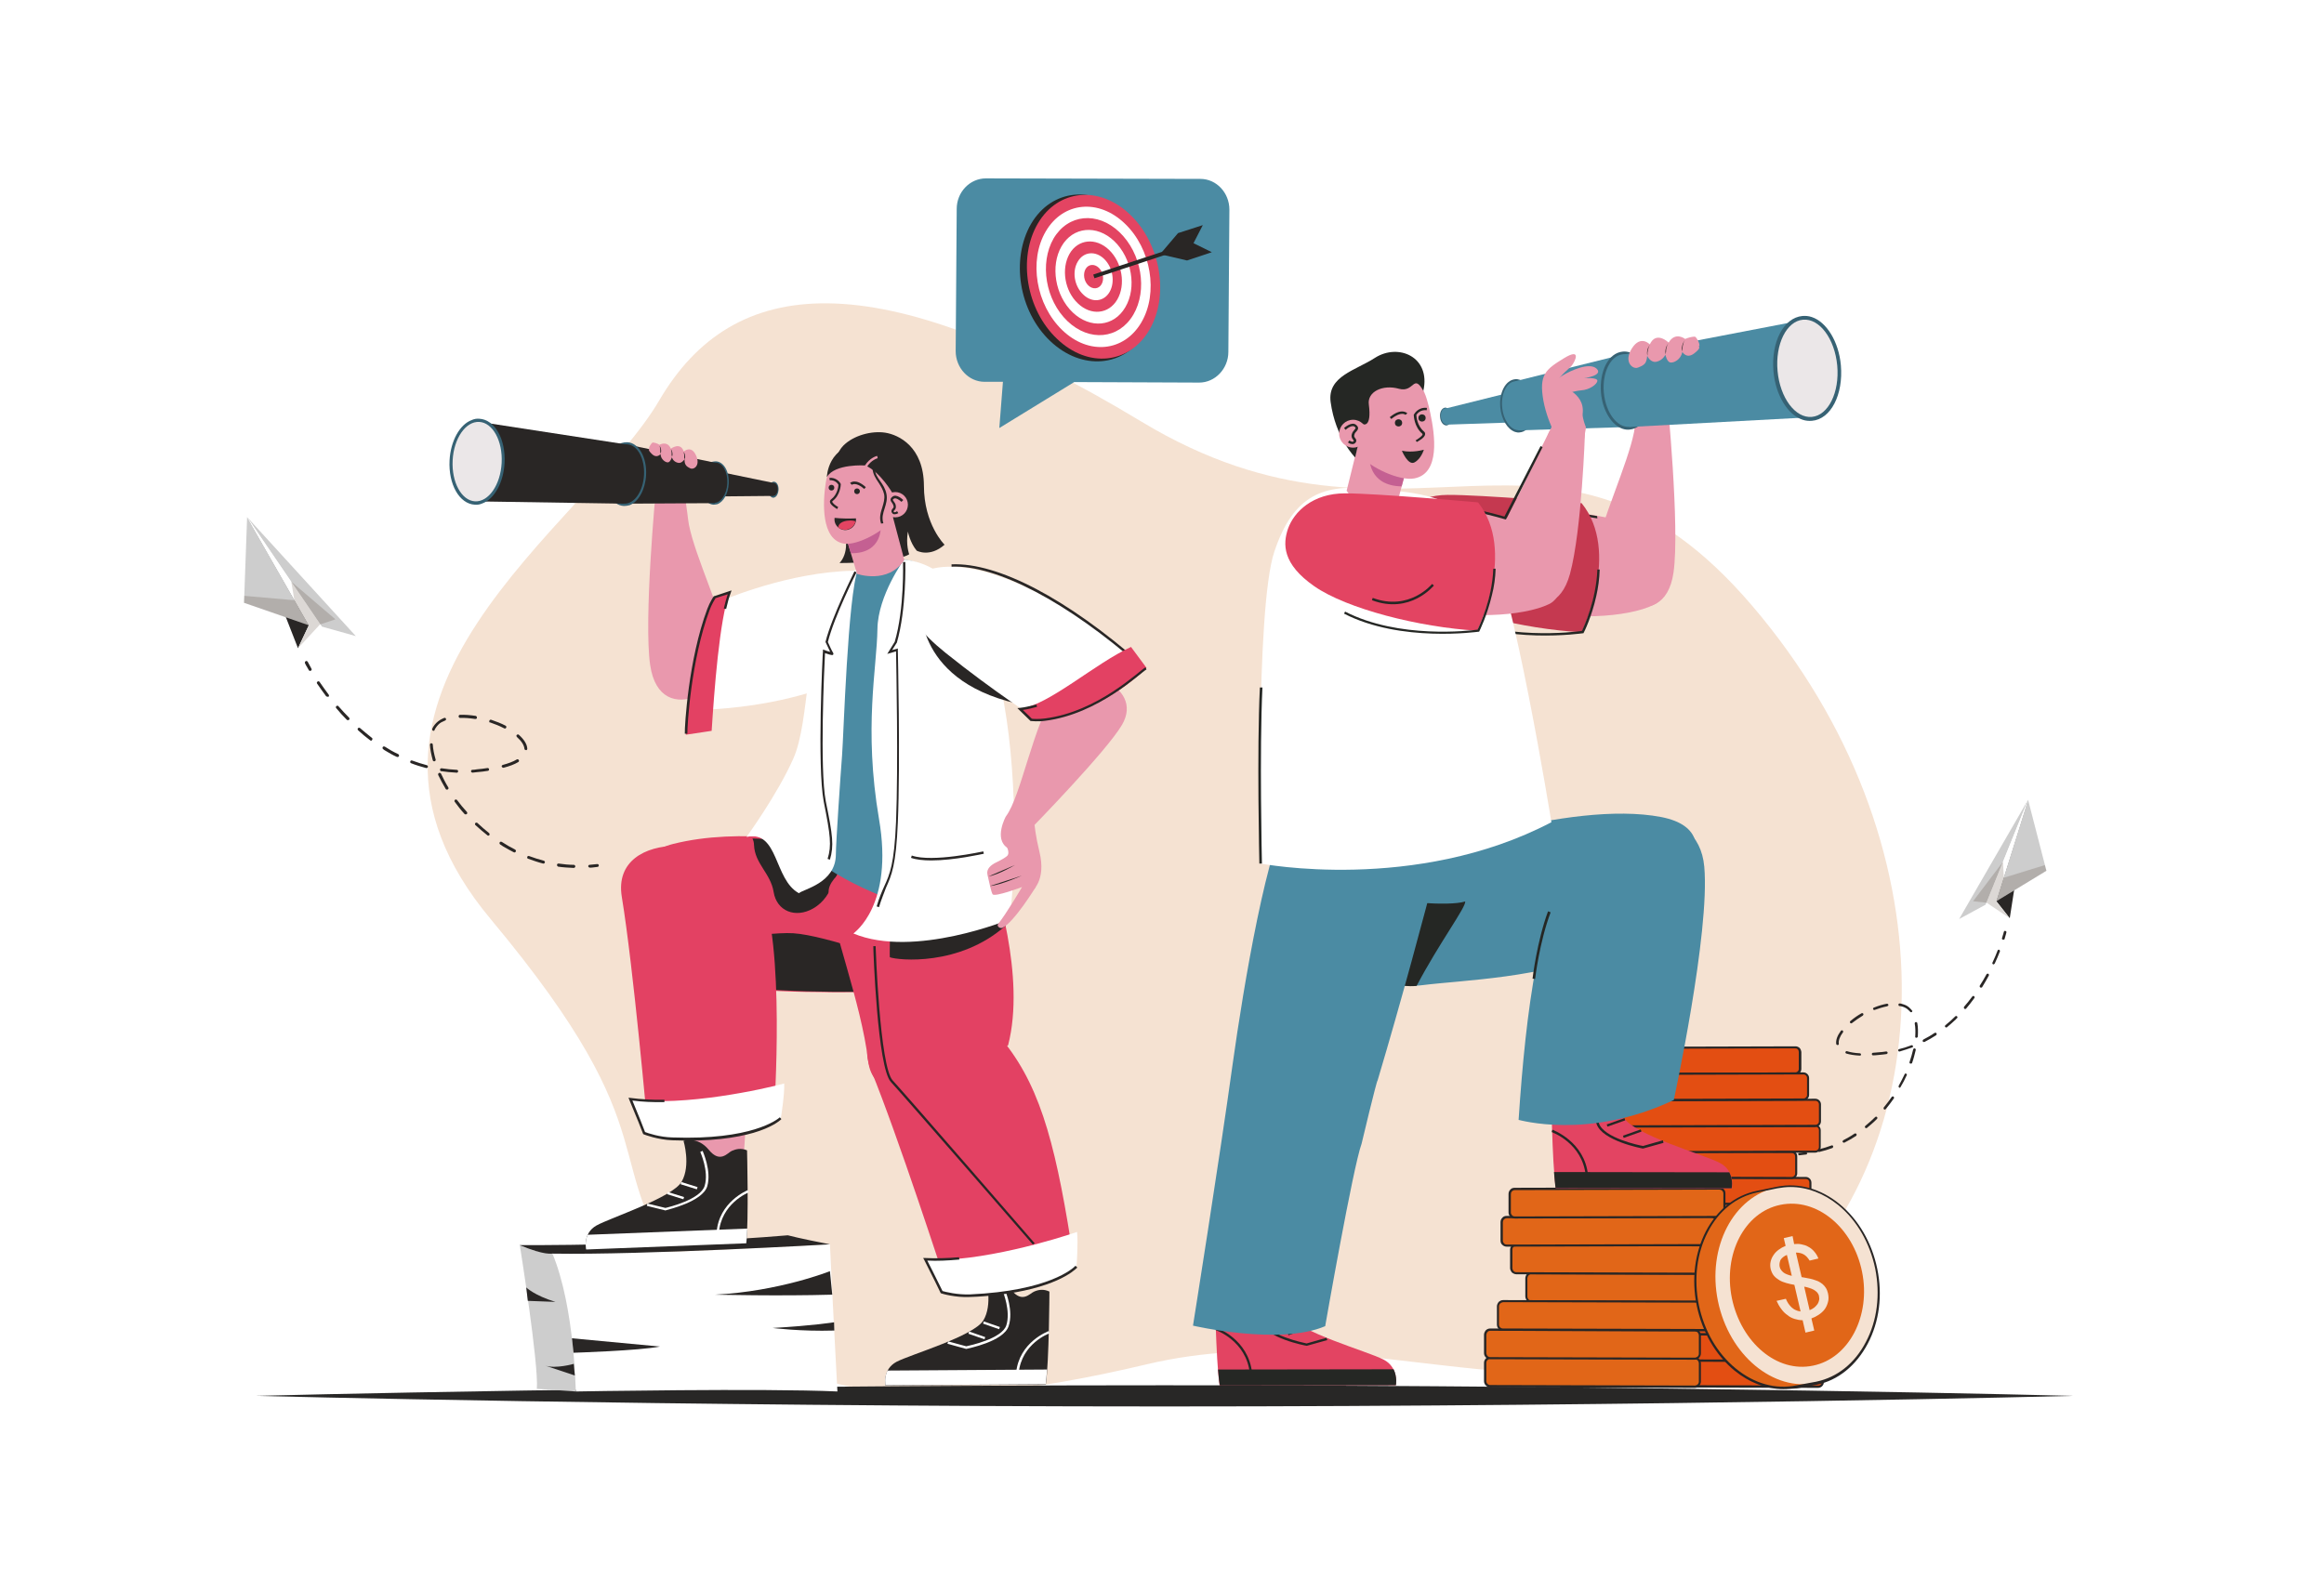 <?xml version="1.0" encoding="UTF-8"?>
<!-- Generator: Adobe Illustrator 15.0.2, SVG Export Plug-In . SVG Version: 6.00 Build 0)  -->
<svg xmlns="http://www.w3.org/2000/svg" xmlns:xlink="http://www.w3.org/1999/xlink" version="1.1" id="Layer_1" x="0px" y="0px" width="900px" height="611.7px" viewBox="0 0 900 611.7" style="enable-background:new 0 0 900 611.7;" xml:space="preserve">
<style type="text/css">
<![CDATA[
	.st0{fill:#E16618;}
	.st1{fill:#E34163;}
	.st2{fill:#E34462;}
	.st3{fill:#E34E12;}
	.st4{fill:#4B8BA3;}
	.st5{fill:#E998AD;}
	.st6{fill:#EBE7E8;}
	.st7{fill:#252724;}
	.st8{fill:#F5E2D2;}
	.st9{fill:#282726;}
	.st10{fill:#292625;}
	.st11{fill:#C46092;}
	.st12{fill:#C53950;}
	.st13{fill:#FFFFFF;}
	.st14{fill:#CDCDCD;}
	.st15{opacity:0.17;fill:#331B0A;}
	.st16{fill:#366274;}
]]>
</style>
<rect y="0" class="st13" width="900" height="611.7"></rect>
<path class="st8" d="M266.5,497.3c-36.8-49.5-4.1-54.6-76.5-141.3c-72.4-86.7,36.7-152,65.3-200.9s83.6-54.1,186.7,8.2  c103,62.2,159.1-19.4,236.6,71.4c77.5,90.8,74.5,210.1,7.1,269.3s-152,3.1-241.7,24.5C354.2,549.8,300.7,543.2,266.5,497.3z"></path>
<g>
	<g>
		<g>
			<path class="st10" d="M776.2,363.9c0.1-0.1,0.1-0.1,0.1-0.2c0.5-1.6,0.7-2.5,0.7-2.5c0.1-0.3-0.1-0.5-0.4-0.6s-0.5,0.1-0.6,0.4     c0,0-0.2,0.9-0.7,2.4c-0.1,0.3,0.1,0.5,0.3,0.6C775.8,364,776,364,776.2,363.9z"></path>
		</g>
		<g>
			<path class="st10" d="M723,436.9c-0.2,0.2-0.5,0.1-0.7-0.1c-0.2-0.2-0.1-0.5,0.1-0.7c1.3-1.1,2.6-2.2,3.8-3.4     c0.2-0.2,0.5-0.2,0.7,0s0.2,0.5,0,0.7c-0.3,0.3-0.6,0.6-0.9,0.9C725,435.2,724,436.1,723,436.9z M729.6,429.7     c-0.2-0.2-0.2-0.5-0.1-0.7c1.1-1.3,2.1-2.7,3.1-4.1c0.2-0.2,0.5-0.3,0.7-0.1c0.2,0.2,0.3,0.5,0.1,0.7c-1,1.4-2,2.8-3.1,4.1     c0,0,0,0,0,0C730.1,429.8,729.8,429.9,729.6,429.7z M718.8,440c-1.5,1-3,1.8-4.5,2.6c-0.2,0.1-0.5,0-0.7-0.2     c-0.1-0.2,0-0.5,0.2-0.7c1.5-0.8,3-1.6,4.4-2.6c0.2-0.1,0.5-0.1,0.7,0.1C719.1,439.5,719,439.8,718.8,440     C718.8,440,718.8,440,718.8,440z M735.5,421.3c-0.2-0.1-0.3-0.4-0.2-0.7c0.8-1.5,1.6-3,2.3-4.5c0.1-0.2,0.4-0.4,0.6-0.2     s0.4,0.4,0.2,0.6c-0.7,1.6-1.5,3.1-2.4,4.6c0,0-0.1,0.1-0.1,0.1C735.9,421.4,735.7,421.4,735.5,421.3z M709.6,444.7     c-1.6,0.6-3.3,1.1-5,1.5c-0.3,0.1-0.5-0.1-0.6-0.4c-0.1-0.3,0.1-0.5,0.4-0.6c1.6-0.4,3.3-0.9,4.9-1.5c0.3-0.1,0.5,0,0.6,0.3     c0.1,0.2,0,0.4-0.1,0.5C709.7,444.7,709.6,444.7,709.6,444.7z M739.8,412c-0.3-0.1-0.4-0.4-0.3-0.6c0.6-1.7,1-3.3,1.4-4.9     c0.1-0.3,0.3-0.4,0.6-0.4c0.3,0.1,0.4,0.3,0.4,0.6c-0.4,1.6-0.8,3.3-1.4,5c0,0.1-0.1,0.1-0.1,0.2C740.2,412,740,412,739.8,412z      M754,397.9c-0.2,0.2-0.5,0.1-0.7-0.1c-0.2-0.2-0.1-0.5,0.1-0.7c1.3-1,2.6-2.2,3.8-3.4c0.2-0.2,0.5-0.2,0.7,0     c0.2,0.2,0.2,0.5,0,0.7c-0.2,0.2-0.4,0.3-0.5,0.5C756.2,396,755.1,397,754,397.9z M760.7,390.7c-0.2-0.2-0.2-0.5-0.1-0.7     c1.1-1.3,2.2-2.6,3.2-4c0.2-0.2,0.5-0.3,0.7-0.1c0.2,0.2,0.3,0.5,0.1,0.7c-1,1.4-2.1,2.8-3.2,4.1c0,0,0,0,0,0     C761.2,390.9,760.9,390.9,760.7,390.7z M749.8,401c-1.5,1-3,1.8-4.5,2.6c-0.2,0.1-0.5,0-0.7-0.2c-0.1-0.2,0-0.5,0.2-0.7     c1.5-0.8,3-1.6,4.4-2.6c0.2-0.1,0.5-0.1,0.7,0.1C750.1,400.5,750,400.8,749.8,401C749.9,400.9,749.8,401,749.8,401z M766.9,382.5     c-0.2-0.1-0.3-0.4-0.2-0.7c0.9-1.4,1.8-2.9,2.6-4.4c0.1-0.2,0.4-0.3,0.7-0.2c0.2,0.1,0.3,0.4,0.2,0.7c-0.8,1.5-1.7,3-2.6,4.5     c0,0,0,0.1-0.1,0.1C767.3,382.6,767.1,382.6,766.9,382.5z M740.6,405.7c-1.6,0.6-3.3,1.1-4.9,1.6c-0.3,0.1-0.5-0.1-0.6-0.3     c-0.1-0.3,0.1-0.5,0.3-0.6c1.6-0.4,3.3-0.9,4.8-1.5c0.3-0.1,0.5,0,0.6,0.3c0.1,0.2,0,0.4-0.1,0.5     C740.7,405.6,740.6,405.7,740.6,405.7z M771.8,373.5c-0.2-0.1-0.3-0.4-0.2-0.6c0.7-1.5,1.4-3.1,2-4.7c0.1-0.3,0.4-0.4,0.6-0.3     s0.4,0.4,0.3,0.6c-0.6,1.6-1.3,3.2-2,4.7c0,0.1-0.1,0.1-0.1,0.1C772.2,373.6,772,373.6,771.8,373.5z M742.1,402     c-0.3,0-0.5-0.3-0.4-0.5c0.1-1.8,0.1-3.5-0.2-5c0-0.3,0.1-0.5,0.4-0.6c0.3,0,0.5,0.1,0.6,0.4c0.3,1.6,0.3,3.3,0.2,5.2     c0,0.1-0.1,0.2-0.1,0.3C742.4,401.9,742.3,402,742.1,402z M730.6,408.3c-0.5,0.1-1,0.1-1.6,0.2c-1.3,0.1-2.5,0.3-3.6,0.3     c-0.3,0-0.5-0.2-0.5-0.5c0-0.3,0.2-0.5,0.5-0.5c1.1-0.1,2.3-0.2,3.5-0.3c0.5-0.1,1-0.1,1.5-0.2c0.3,0,0.5,0.1,0.6,0.4     c0,0.2,0,0.3-0.1,0.4C730.7,408.2,730.7,408.3,730.6,408.3z M740.4,392c-0.2,0.2-0.5,0.1-0.7-0.1c-0.1-0.2-0.3-0.4-0.5-0.5     c-0.6-0.7-1.4-1.1-2.2-1.4c-0.4-0.1-0.9-0.3-1.4-0.3c-0.3,0-0.4-0.3-0.4-0.6c0-0.3,0.3-0.4,0.6-0.4c0.5,0.1,1,0.2,1.5,0.4     c1,0.3,1.9,0.9,2.6,1.7c0.2,0.2,0.4,0.4,0.5,0.6C740.7,391.5,740.6,391.8,740.4,392C740.5,392,740.4,392,740.4,392z M720.2,408.9     c-2.1-0.1-3.8-0.4-5.2-0.8c-0.3-0.1-0.4-0.4-0.3-0.6c0.1-0.3,0.4-0.4,0.6-0.3c1.3,0.4,2.9,0.7,4.9,0.8c0.3,0,0.5,0.2,0.5,0.5     c0,0.1-0.1,0.2-0.1,0.3C720.5,408.9,720.3,408.9,720.2,408.9z M730.8,389.8c-1.5,0.3-3.2,0.8-4.8,1.4c-0.2,0.1-0.5,0-0.6-0.3     c-0.1-0.2,0-0.5,0.3-0.6c1.7-0.7,3.4-1.2,5-1.5c0.3,0,0.5,0.1,0.6,0.4c0,0.2,0,0.3-0.1,0.4C730.9,389.7,730.8,389.8,730.8,389.8z      M711.7,404.8c-0.3,0-0.5-0.1-0.6-0.4c-0.2-1.5,0.4-3.2,1.8-5.1c0.2-0.2,0.5-0.3,0.7-0.1s0.3,0.5,0.1,0.7     c-1.2,1.6-1.8,3.2-1.6,4.4c0,0.2,0,0.3-0.1,0.4C711.9,404.7,711.8,404.8,711.7,404.8z M721.4,393.4c-1.5,0.9-2.9,1.9-4.2,2.9     c-0.2,0.2-0.5,0.1-0.7-0.1c-0.2-0.2-0.1-0.5,0.1-0.7c1.3-1.1,2.7-2.1,4.3-3c0.2-0.1,0.5-0.1,0.7,0.2     C721.7,393,721.6,393.2,721.4,393.4C721.4,393.4,721.4,393.4,721.4,393.4z"></path>
		</g>
		<g>
			<path class="st10" d="M699.7,447.1c0.1-0.1,0.2-0.3,0.1-0.4c0-0.3-0.3-0.5-0.5-0.4c-0.8,0.1-1.7,0.2-2.5,0.3     c-0.3,0-0.5,0.3-0.4,0.5c0,0.3,0.3,0.5,0.5,0.4c0.9-0.1,1.7-0.2,2.6-0.3C699.5,447.2,699.6,447.2,699.7,447.1z"></path>
		</g>
	</g>
	<g>
		<g>
			<polygon class="st10" points="778.3,355.7 785.4,310 773.1,349.1    "></polygon>
			<g>
				<polygon class="st14" points="758.7,356 769,350.4 785.4,309.8     "></polygon>
			</g>
			<g>
				<polygon class="st14" points="792.5,337.3 785.4,309.8 773.1,349.1     "></polygon>
			</g>
			<g>
				<polygon class="st13" points="778.3,355.7 773.1,349.1 785.4,309.8 769,350.4     "></polygon>
			</g>
		</g>
		<polygon class="st15" points="791.9,335.1 776,340 775.7,333.8 764.1,349.1 769.4,349.7 778.3,355.7 773.1,349.1 792.5,337.3       "></polygon>
	</g>
</g>
<g>
	<g>
		<g>
			<path class="st10" d="M119.8,259.8c-0.1,0-0.1-0.1-0.2-0.2c-1-1.7-1.5-2.6-1.5-2.7c-0.1-0.3,0-0.6,0.3-0.8s0.6,0,0.8,0.3     c0,0,0.5,1,1.4,2.6c0.2,0.3,0.1,0.6-0.2,0.8C120.2,259.9,120,259.9,119.8,259.8z"></path>
		</g>
		<g>
			<path class="st10" d="M194.9,327.9c-0.4-0.3-0.8-0.5-1.2-0.8c-0.3-0.2-0.3-0.5-0.2-0.8c0.2-0.3,0.5-0.3,0.8-0.2     c1.7,1.1,3.4,2.1,5.2,3c0.3,0.2,0.4,0.5,0.2,0.8c-0.1,0.3-0.5,0.4-0.8,0.2C197.6,329.4,196.2,328.7,194.9,327.9z M188.8,323.6     C188.7,323.6,188.7,323.6,188.8,323.6c-1.6-1.3-3.2-2.6-4.7-4c-0.2-0.2-0.2-0.6,0-0.8s0.6-0.2,0.8,0c1.5,1.4,3,2.7,4.5,3.9     c0.2,0.2,0.3,0.6,0.1,0.8C189.3,323.7,189,323.8,188.8,323.6z M204.4,332.6c-0.2-0.1-0.3-0.4-0.2-0.7c0.1-0.3,0.4-0.4,0.7-0.3     c1.9,0.7,3.8,1.3,5.7,1.8c0.3,0.1,0.5,0.4,0.4,0.7c-0.1,0.3-0.4,0.5-0.7,0.4C208.3,334,206.4,333.3,204.4,332.6     C204.4,332.6,204.4,332.6,204.4,332.6z M180,315.4c0,0-0.1-0.1-0.1-0.1c-1.4-1.5-2.6-3.1-3.8-4.7c-0.2-0.3-0.1-0.6,0.1-0.8     c0.3-0.2,0.6-0.1,0.8,0.1c1.2,1.6,2.4,3.1,3.8,4.6c0.2,0.2,0.2,0.6,0,0.8C180.5,315.5,180.2,315.5,180,315.4z M216,335.6     c-0.2-0.1-0.3-0.3-0.3-0.6c0-0.3,0.3-0.5,0.6-0.5c2,0.3,4,0.5,5.9,0.5c0.3,0,0.6,0.3,0.6,0.6c0,0.3-0.3,0.6-0.6,0.6     c-2-0.1-4.1-0.2-6.1-0.5C216.1,335.7,216.1,335.6,216,335.6z M172.8,305.8c-0.1,0-0.1-0.1-0.2-0.2c-1.1-1.8-2-3.6-2.9-5.4     c-0.1-0.3,0-0.6,0.3-0.8c0.3-0.1,0.6,0,0.8,0.3c0.8,1.7,1.7,3.5,2.8,5.3c0.2,0.3,0.1,0.6-0.2,0.8     C173.2,305.9,173,305.9,172.8,305.8z M149.1,290.7c-0.2-0.1-0.5-0.3-0.7-0.5c-0.3-0.2-0.3-0.5-0.2-0.8c0.2-0.3,0.5-0.3,0.8-0.2     c1.7,1.1,3.4,2.1,5.2,2.9c0.3,0.2,0.4,0.5,0.3,0.8c-0.1,0.3-0.5,0.4-0.8,0.3C152.1,292.5,150.6,291.6,149.1,290.7z M143.4,286.8     C143.4,286.8,143.4,286.8,143.4,286.8c-1.6-1.2-3.2-2.5-4.7-3.9c-0.2-0.2-0.3-0.6-0.1-0.8c0.2-0.2,0.6-0.3,0.8-0.1     c1.5,1.3,3.1,2.6,4.6,3.8c0.3,0.2,0.3,0.5,0.1,0.8C144,286.9,143.7,287,143.4,286.8z M159.1,295.6c-0.2-0.1-0.3-0.4-0.2-0.7     c0.1-0.3,0.4-0.4,0.7-0.3c1.9,0.7,3.8,1.3,5.7,1.8c0.3,0.1,0.5,0.4,0.4,0.7c-0.1,0.3-0.4,0.5-0.7,0.4     C163.1,297,161.1,296.4,159.1,295.6C159.2,295.7,159.2,295.7,159.1,295.6z M134.4,278.9c0,0-0.1-0.1-0.1-0.1     c-1.4-1.4-2.8-2.9-4.1-4.5c-0.2-0.2-0.2-0.6,0.1-0.8c0.2-0.2,0.6-0.2,0.8,0.1c1.3,1.5,2.7,3,4.1,4.4c0.2,0.2,0.2,0.6,0,0.8     C134.9,279,134.6,279,134.4,278.9z M170.7,298.7c-0.2-0.1-0.3-0.3-0.3-0.6c0-0.3,0.3-0.5,0.6-0.5c1.9,0.3,3.9,0.5,5.9,0.6     c0.3,0,0.6,0.3,0.5,0.6c0,0.3-0.3,0.6-0.6,0.5c-2-0.1-4.1-0.3-6.1-0.6C170.9,298.8,170.8,298.8,170.7,298.7z M126.5,269.8     c-0.1,0-0.1-0.1-0.2-0.1c-1.2-1.6-2.4-3.3-3.5-4.9c-0.2-0.3-0.1-0.6,0.2-0.8c0.3-0.2,0.6-0.1,0.8,0.2c1.1,1.6,2.3,3.3,3.5,4.9     c0.2,0.3,0.1,0.6-0.1,0.8C127,269.9,126.7,269.9,126.5,269.8z M167.8,294.8c-0.1-0.1-0.2-0.2-0.2-0.3c-0.6-2.2-1-4.2-1.1-6     c0-0.3,0.2-0.6,0.5-0.6c0.3,0,0.6,0.2,0.6,0.5c0.1,1.8,0.5,3.7,1.1,5.8c0.1,0.3-0.1,0.6-0.4,0.7     C168.1,294.9,167.9,294.9,167.8,294.8z M182.7,299.2c-0.2-0.1-0.3-0.3-0.3-0.4c0-0.3,0.2-0.6,0.5-0.6c0.6,0,1.2-0.1,1.8-0.2     c1.4-0.1,2.8-0.3,4.1-0.5c0.3,0,0.6,0.2,0.6,0.5c0,0.3-0.2,0.6-0.5,0.6c-1.3,0.2-2.7,0.4-4.2,0.5c-0.6,0.1-1.2,0.1-1.8,0.2     C183,299.3,182.8,299.2,182.7,299.2z M167.6,283c-0.2-0.1-0.3-0.5-0.2-0.7c0.1-0.3,0.3-0.6,0.4-0.8c0.7-1.1,1.5-1.9,2.6-2.6     c0.5-0.3,1.1-0.6,1.6-0.8c0.3-0.1,0.6,0,0.7,0.3c0.1,0.3,0,0.6-0.3,0.7c-0.5,0.2-1,0.5-1.5,0.7c-0.9,0.5-1.6,1.3-2.2,2.2     c-0.1,0.2-0.3,0.5-0.4,0.7C168.3,283.1,168,283.2,167.6,283C167.7,283.1,167.7,283.1,167.6,283z M194.6,297.3     c-0.1-0.1-0.2-0.2-0.3-0.3c-0.1-0.3,0.1-0.6,0.4-0.7c2.2-0.6,4.1-1.3,5.4-2.1c0.3-0.2,0.6-0.1,0.8,0.2c0.2,0.3,0.1,0.6-0.2,0.8     c-1.5,0.9-3.4,1.6-5.7,2.2C194.9,297.4,194.8,297.4,194.6,297.3z M177.9,278c-0.2-0.1-0.3-0.3-0.3-0.5c0-0.3,0.2-0.6,0.5-0.6     c1.9-0.1,4,0.1,6.1,0.4c0.3,0.1,0.5,0.3,0.5,0.7s-0.3,0.5-0.7,0.5c-2.1-0.3-4.1-0.5-5.9-0.4C178.1,278.1,178,278.1,177.9,278z      M203.4,290.5c-0.2-0.1-0.3-0.3-0.3-0.4c-0.1-1.4-1.1-3-2.9-4.6c-0.2-0.2-0.3-0.6-0.1-0.8c0.2-0.2,0.6-0.3,0.8-0.1     c2,1.8,3.2,3.6,3.3,5.4c0,0.3-0.2,0.6-0.5,0.6C203.7,290.5,203.5,290.5,203.4,290.5z M189.7,279.9c-0.2-0.1-0.3-0.4-0.2-0.7     c0.1-0.3,0.4-0.5,0.7-0.4c2,0.7,3.9,1.4,5.6,2.3c0.3,0.2,0.4,0.5,0.2,0.8c-0.1,0.3-0.5,0.4-0.8,0.2c-1.7-0.9-3.5-1.6-5.5-2.3     C189.8,279.9,189.8,279.9,189.7,279.9z"></path>
		</g>
		<g>
			<path class="st10" d="M228.1,336c-0.1-0.1-0.3-0.3-0.3-0.4c0-0.3,0.2-0.6,0.5-0.6c1-0.1,2-0.2,3-0.3c0.3,0,0.6,0.2,0.6,0.5     c0,0.3-0.2,0.6-0.5,0.6c-1,0.1-2,0.3-3,0.3C228.3,336,228.2,336,228.1,336z"></path>
		</g>
	</g>
	<g>
		<g>
			<polygon class="st10" points="115.4,251.1 95.7,200.6 119.6,242.2    "></polygon>
			<g>
				<polygon class="st14" points="137.8,246.4 124.6,242.7 95.7,200.3     "></polygon>
			</g>
			<g>
				<polygon class="st14" points="94.5,233.5 95.7,200.3 119.6,242.2     "></polygon>
			</g>
			<g>
				<polygon class="st13" points="115.4,251.1 119.6,242.2 95.7,200.3 124.6,242.7     "></polygon>
			</g>
		</g>
		<polygon class="st15" points="94.6,230.8 114,232.5 112.8,225.3 129.9,239.9 123.9,241.9 115.4,251.1 119.6,242.2 94.5,233.5       "></polygon>
	</g>
</g>
<path class="st9" d="M802.9,540.7c0,0-157.6,4.1-351.9,4.1s-351.9-4.1-351.9-4.1s157.6-4.1,351.9-4.1S802.9,540.7,802.9,540.7z"></path>
<g>
	<g>
		<g>
			<path class="st13" d="M213.9,485.5c0,0,9.1,36.2,9.1,53.5c0,0,72.9-1.3,101.3,0c0,0-1.9-35.4-2.9-57.1     C321.4,481.9,241.1,486.8,213.9,485.5z"></path>
			<path class="st14" d="M213.9,485.5c0,0-5.3,0.2-12.6-3.2c0,0,7.4,46.3,6.6,55.7l15.1,1C222.9,539,222.6,506.3,213.9,485.5z"></path>
			<path class="st10" d="M323,512.2c0,0-8,1.3-23.8,2.2c0,0,10.9,1.4,23.9,1L323,512.2z"></path>
			<path class="st10" d="M321.4,492.4c0,0-19.5,7.8-44.5,9.1c0,0,24.8,0.6,45.4,0L321.4,492.4z"></path>
			<path class="st10" d="M222.1,524c0,0,25.4-0.8,33.5-2.4l-34.1-3.2L222.1,524z"></path>
			<path class="st10" d="M203.8,498.7c0,0,3.1,3.1,11.3,5.6l-10.7-0.4L203.8,498.7z"></path>
			<path class="st10" d="M211.2,529l11.4,3.8l-0.4-4.5C222.3,528.3,215.2,530.3,211.2,529z"></path>
			<path class="st10" d="M201.2,482.3c0,0,54.4,0.4,103.9-3.8c0,0,4.4,1.2,16.3,3.5c0,0-72.3,4.2-107.5,3.6     C213.9,485.5,211.2,486.5,201.2,482.3z"></path>
		</g>
	</g>
</g>
<g>
	<path class="st5" d="M266.8,203.3c2.5,12.5,12.8,33.9,15.6,47.8c3,14.7-26.7,32.8-30.6,6.6c-2.6-17.5,2.2-68,2.2-68s0.8-6,5.8-7.4   C264.9,181,266.1,199.9,266.8,203.3z"></path>
	<g>
		<g>
			<g>
				<polygon class="st5" points="287.9,449.8 267.6,450.6 264.2,424.3 289.6,423.4     "></polygon>
			</g>
			<g>
				<g>
					<path class="st10" d="M264.7,441.9c0,0,5.4-1.9,9.8,3.5c4.4,5.4,7.3,1.1,8.9,0.4c1.6-0.7,3.6-1.2,5.9-0.2       c0,0,0.7,26.9-0.3,36.1L227,484c0,0-1.5-6.2,4-9.3c5.6-3.1,29.5-10.8,33-17C267.6,451.4,264.7,441.9,264.7,441.9z"></path>
				</g>
				<g>
					<g>
						<path class="st13" d="M278.4,477.7l-0.9-0.1c0.8-12.1,12-16.5,12.1-16.6l0.3,0.9C289.7,462,279.2,466.2,278.4,477.7z"></path>
					</g>
				</g>
				<g>
					<path class="st13" d="M289.4,475.9c-0.1,2.2-0.2,4.2-0.4,5.7L227,484c0,0-0.7-2.9,0.6-5.7L289.4,475.9z"></path>
				</g>
				<g>
					<g>
						<path class="st13" d="M257.8,468.9l-7.3-1.8l0.2-0.9l7,1.7c1.3-0.3,13.7-3.3,15.2-8.6c1.7-5.6-1.7-13-1.7-13.1l0.9-0.4        c0.1,0.3,3.5,7.8,1.8,13.7c-1.8,6-15.4,9.1-16,9.3L257.8,468.9z"></path>
					</g>
				</g>
				<g>
					<g>
						
							<rect x="258.2" y="463" transform="matrix(0.954 0.298 -0.298 0.954 150.272 -56.924)" class="st13" width="6.6" height="0.9"></rect>
					</g>
				</g>
				<g>
					<g>
						
							<rect x="263.8" y="458.9" transform="matrix(0.954 0.299 -0.299 0.954 149.393 -58.805)" class="st13" width="6.6" height="0.9"></rect>
					</g>
				</g>
			</g>
		</g>
		<g>
			<path class="st1" d="M337.4,330.1c-19.8-4.2-50.8-9.7-76.7-3.2c-25.8,6.4-17.3,46.9-4.9,50.4c22.5,6.4,48.2,7.3,77.3,7     C362.1,383.9,369.9,336.9,337.4,330.1z"></path>
		</g>
		<g>
			<path class="st10" d="M292,327.3c0.3,7.3,6.4,10.9,7.6,18.2c1.2,7.5,8.5,10.3,15.3,6.4c4.4-2.5,6.4-6.4,7.9-10.1     c1.9-4.4,4.4-8.7,6.2-13.2c-10.7-1.8-24.1-3.5-37.6-3.8C291.7,325.4,292,326.3,292,327.3z"></path>
		</g>
		<g>
			<path class="st10" d="M307.2,361.5c-5.9-0.4-18.3,1.3-24.2,1.7c-5.8,0.4-23.7,13.9-24.7,14.6c22,5.1,46.7,6.6,74.7,6.4     c8.3-0.1,14.9-4,19.3-9.8C349.9,373.4,319.9,362.3,307.2,361.5z"></path>
		</g>
		<g>
			<g>
				<path class="st1" d="M250.7,435.7c0,0-5.4-60.9-9.9-88.3c-4.5-27.4,43.9-24.2,53.6-3.6c9.9,21.1,5.4,86.4,5.4,86.4L250.7,435.7z      "></path>
			</g>
		</g>
		<g>
			<g>
				<path class="st13" d="M244.1,425.9c2.5,6,5.3,13.1,5.3,13.1s5.2,2,10.9,2.2c33.2,1.2,42.1-8.1,42.1-8.1s1.5-9.3,1.3-13.4      C296,421.8,265.3,428.7,244.1,425.9z"></path>
			</g>
			<g>
				<g>
					<path class="st10" d="M291.8,438.8c-6.6,1.9-16.6,3.5-31.4,2.9c-5.7-0.2-10.9-2.2-11.1-2.3l-0.2-0.1l-0.1-0.2       c0-0.1-2.8-7.2-5.3-13.1l-0.3-0.8l0.8,0.1c3.9,0.5,8.3,0.8,13.1,0.7l0,0.9c-4.5,0.1-8.7-0.1-12.4-0.6       c2.2,5.2,4.5,11.1,4.9,12.2c1,0.4,5.6,2,10.6,2.1c30.6,1.1,40.6-6.9,41.6-7.8l0.6,0.7C301.7,434.4,298.6,436.8,291.8,438.8z"></path>
				</g>
			</g>
		</g>
	</g>
	<g>
		<g>
			<path class="st13" d="M354.6,237.7c-3.4,17.5-36.6,36-85.7,37.4c0,0,0.2-16.7,9.3-41.9c0,0,23-10.2,47.4-11.9     C350,219.5,356.1,230.4,354.6,237.7z"></path>
		</g>
		<g>
			<path class="st1" d="M282.5,229.5c-2.7,0.9-5.7,1.9-5.7,1.9s-1.5,2.2-2.5,4.8c-8.2,21.8-8.7,48.4-8.7,48.4l10-1.5     C276.6,267.6,278.6,240.2,282.5,229.5z"></path>
		</g>
		<g>
			<g>
				<path class="st10" d="M265.2,284.2c-0.1-2.8,1.4-28.8,8.7-48.3c1-2.7,2.4-4.8,2.5-4.9l0.1-0.1l0.2,0c0,0,3-1,5.7-1.9l0.9-0.3      l-0.3,0.9c-0.7,1.8-1.2,3.8-1.8,6.3l-0.9-0.2c0.5-2.1,1-3.9,1.5-5.5c-2.1,0.7-4.1,1.3-4.7,1.5c-0.3,0.5-1.5,2.4-2.3,4.6      c-7.2,19.3-8.7,45.1-8.6,47.9L265.2,284.2z"></path>
			</g>
		</g>
	</g>
	<g>
		<g>
			<polygon class="st5" points="400.2,495.5 380.8,501.3 371,476.8 395.4,469.5    "></polygon>
		</g>
		<g>
			<g>
				<path class="st10" d="M381.9,495.8c0,0,5.4-1.7,9.7,3.8c4.3,5.5,7.3,1.3,8.9,0.7c1.6-0.7,3.6-1.1,5.9,0c0,0-0.1,26.9-1.4,36      l-62.1,0.4c0,0-1.3-6.2,4.3-9.2c5.6-2.9,29.8-9.9,33.6-16C384.5,505.4,381.9,495.8,381.9,495.8z"></path>
			</g>
			<g>
				<g>
					<path class="st13" d="M393.5,531.8c1.2-12.1,12.5-16.1,12.6-16.2l0.3,0.9c-0.1,0-10.8,3.9-11.9,15.4L393.5,531.8z"></path>
				</g>
			</g>
			<g>
				<path class="st13" d="M405.5,530.5c-0.2,2.2-0.3,4.2-0.5,5.7l-62.1,0.4c0,0-0.6-2.9,0.8-5.7L405.5,530.5z"></path>
			</g>
			<g>
				<g>
					<path class="st13" d="M374.1,522.5l-7.2-2l0.3-0.9l7,1.9c1.3-0.3,13.8-2.9,15.5-8.1c1.8-5.5-1.3-13-1.3-13.1l0.9-0.4       c0.1,0.3,3.3,7.9,1.3,13.8c-2,6-15.7,8.6-16.3,8.8L374.1,522.5z"></path>
				</g>
			</g>
			<g>
				<g>
					
						<rect x="374.7" y="516.7" transform="matrix(0.945 0.328 -0.328 0.945 190.7 -95.408)" class="st13" width="6.6" height="0.9"></rect>
				</g>
			</g>
			<g>
				<g>
					
						<rect x="380.4" y="512.8" transform="matrix(0.945 0.328 -0.328 0.945 189.708 -97.501)" class="st13" width="6.6" height="0.9"></rect>
				</g>
			</g>
		</g>
		<g>
			<path class="st1" d="M382.5,332.6c3,9.7,14.8,45.6,7.9,72.3c0,0-50.9,33.6-54.2,6c-2.7-22.7-14.3-52.1-15.3-65.2     C319.9,332.5,376,311.4,382.5,332.6z"></path>
		</g>
		<g>
			<path class="st10" d="M389.4,358.6c-2.4-11.8-5.6-21.6-6.9-26c-6.5-21.2-38.5,0.9-37.5,14c0.1,1.1-0.6,22.8-0.4,24.2     C347.8,372,371.6,374.4,389.4,358.6z"></path>
		</g>
		<g>
			<g>
				<path class="st1" d="M365.5,494.8c0,0-17.7-54.6-28.2-80.3c-10.5-25.7,37.9-28.2,52-10.3c14.4,18.4,20.1,41.9,26.6,84.5      L365.5,494.8z"></path>
			</g>
		</g>
		<g>
			<g>
				<path class="st10" d="M400,482.1c-0.5-0.6-50-57.6-55-63c-5.2-5.6-6.8-50.7-6.8-52.6l0.9,0c0,0.5,1.6,46.6,6.6,52      c5.1,5.5,54.5,62.5,55,63.1L400,482.1z"></path>
			</g>
		</g>
		<g>
			<g>
				<path class="st13" d="M358.2,488c3,5.8,6.3,12.7,6.3,12.7s5.4,1.6,11.1,1.4c33.2-1.5,41.3-11.4,41.3-11.4s0.7-9.4,0.2-13.5      C409.6,479.8,379.6,489.1,358.2,488z"></path>
			</g>
			<g>
				<g>
					<path class="st10" d="M385.5,501.7c-3,0.3-6.2,0.6-9.8,0.7c-5.7,0.3-11-1.3-11.2-1.4l-0.2-0.1l-0.1-0.2c0-0.1-3.4-7-6.3-12.7       l-0.4-0.7l0.8,0c3.9,0.2,8.3,0.1,13.1-0.3l0.1,0.9c-4.5,0.4-8.6,0.6-12.4,0.4c2.6,5,5.3,10.7,5.9,11.8c1,0.3,5.8,1.5,10.7,1.3       c30.6-1.4,39.9-10.1,40.8-11.1l0.7,0.7C415.7,492.5,408.1,499.2,385.5,501.7z"></path>
				</g>
			</g>
		</g>
	</g>
	<g>
		<path class="st4" d="M350.1,216.8c30.8,2.6,46.2,90.7,31.6,138.7c0,0-46,1.2-83.5-37.2c0,0,1.6-11.8,12.5-22.3    c0,0,1.4-48.1,12.3-64.8S343,216.2,350.1,216.8z"></path>
	</g>
	<g>
		<path class="st13" d="M309.4,346c1.6-1.6,14.3-3.8,14.3-15.1c0-4.1,1.8-30.7,2.4-38.3c0.6-7.6,2.2-61.7,6.2-72.3    c-4.1,1.9-5.4,3.4-10.2,10.8c-10.8,16.7-8.2,47.8-14.9,62.8c-6.1,13.8-18.1,30.3-18.1,30.3C301.6,321.4,299.6,340.7,309.4,346z"></path>
	</g>
	<g>
		<g>
			<path class="st10" d="M321.4,333l-0.9-0.3c1.6-5.2,1.1-9.1-1.5-22.2c-2.6-13.6-0.4-57.8-0.3-58.3l0-0.6l0.6,0.2     c0.7,0.3,1.6,0.6,2.2,0.7c-0.6-1.2-1.5-3.1-1.7-3.6l-0.1-0.1l0-0.2c2.5-10,11.2-27.1,11.2-27.3l0.8,0.4c-0.1,0.2-8.6,17-11.1,27     c0.6,1.4,1.7,3.7,2,4.1c0.2,0.3,0.2,0.5,0.1,0.7c-0.2,0.3-0.3,0.5-3.2-0.5c-0.3,5.5-2.1,44.8,0.3,57.4     C322.5,323.6,323,327.6,321.4,333z"></path>
		</g>
	</g>
	<g>
		<path class="st13" d="M350.1,216.8c0,0-10.1,13.8-10.3,26.8c-0.2,15.2-5.4,38.3,0.6,73.6c5.8,33.6-9.6,44-9.9,44.4    c23.5,9.8,60.5-5.5,60.5-5.5c3.1-24.9,2.6-66.3-4.5-94.6S365.6,218.1,350.1,216.8z"></path>
	</g>
	<g>
		<g>
			<path class="st10" d="M340.4,351.4l-0.9-0.3c1-3.4,2-5.7,2.9-7.7c2.2-4.8,3.9-8.6,4.6-25c0.9-21.7,0.1-60.7,0-66.1l-3.4,1     l2.9-4.7c3.8-12.9,3.2-30.7,3.2-30.9l0.9,0c0,0.2,0.5,18.2-3.3,31.3l-0.1,0.1l-1.7,2.7l2.2-0.6l0,0.6c0,0.4,1,43.5,0,66.8     c-0.7,16.6-2.4,20.4-4.6,25.3C342.4,345.9,341.4,348.1,340.4,351.4z"></path>
		</g>
	</g>
	<g>
		<path class="st10" d="M402,274l-45.3-38.4C356.7,235.6,354.9,267.5,402,274z"></path>
	</g>
	<g>
		<g>
			<path class="st10" d="M326.6,172.6c-4.4,4.4-7,18.1-1.4,29.2s-0.1,16.3-0.1,16.3s21.7,0,27-3.4c0,0-1.4-3.7-0.5-8.8     c0,0,0.8,4.3,3.4,7.4c0,0,5,2.8,10.8-2.3c0,0-8-7.8-8-22.9c-0.1-15.1-9.8-19.7-15-20.5S330.6,168.6,326.6,172.6z"></path>
		</g>
		<g>
			<path class="st5" d="M326.1,202.9l5.8,19.4c0,0,12,4.2,18.3-5.4l-5.2-19.6L326.1,202.9z"></path>
		</g>
		<g>
			<path class="st11" d="M327.6,208l1.9,6.3c12.5,0.2,11.6-10.7,11.6-10.7C328.1,207.8,327.6,208,327.6,208z"></path>
		</g>
		<g>
			<path class="st5" d="M327,210.6c5.1,0.7,15.5-4.9,18.3-9.3c1-1.6,1.3-6.1,1-8.3c-1.2-7-2-13.4-6.9-16c-2.1-1.1-4.3-1.4-6.4-1.3     c-6.9,0.4-12.2,4.3-13.2,11.2C318.6,194.5,317.9,209.3,327,210.6z"></path>
		</g>
		<g>
			<g>
				<path class="st10" d="M324.2,197.2c-0.5-0.3-2.7-1.6-2.8-2.8c0-0.3,0.1-0.7,0.5-1c2.4-1.8,2.8-5,2.8-5.6      c-0.2-0.4-1.2-1.9-3.4-1.8l-0.1-0.9c2.5-0.2,4,1.5,4.4,2.4l0,0.1l0,0.1c0,0.2-0.2,4.2-3.2,6.4c-0.1,0.1-0.1,0.1-0.1,0.2      c0,0.5,1.2,1.5,2.3,2.1L324.2,197.2z"></path>
			</g>
		</g>
		<g>
			<path class="st10" d="M345.8,191.3c0,0-4.8-8.5-10.7-11c0,0-11.8-0.8-14.9,4.5c0,0,0.4-12.9,14-12.5     C347.4,172.7,348,186.3,345.8,191.3z"></path>
		</g>
		<g>
			<g>
				<path class="st5" d="M335.7,180.9l-0.8-0.5c2-3.2,4.7-3.8,4.8-3.8l0.2,0.9C339.9,177.5,337.4,178.1,335.7,180.9z"></path>
			</g>
		</g>
		<g>
			<circle class="st5" cx="346.7" cy="195.5" r="4.9"></circle>
		</g>
		<g>
			<g>
				<path class="st10" d="M346.5,199.2c-0.1,0-0.2,0-0.3,0c-0.4-0.1-0.6-0.3-0.8-0.6c-0.4-0.8,0-1.2,0.3-1.6      c0.3-0.3,0.5-0.6,0.3-1.1c-0.1-0.5-0.4-0.9-0.6-1.2c-0.4-0.5-1-1.4,0.2-2.3c1.6-1.3,4.1,1.2,4.2,1.3l-0.7,0.7      c-0.5-0.5-2.2-1.8-3-1.2c-0.5,0.4-0.4,0.4,0,1c0.3,0.4,0.7,0.9,0.8,1.6c0.2,1-0.2,1.6-0.6,1.9c-0.3,0.3-0.3,0.3-0.2,0.5      c0.1,0.1,0.1,0.2,0.2,0.2c0.4,0.1,0.9-0.2,1.1-0.4l0.5,0.8C347.9,198.7,347.2,199.2,346.5,199.2z"></path>
			</g>
		</g>
		<g>
			<g>
				<path class="st10" d="M334.7,189.4c-3.3-2.9-4.8-1.6-4.8-1.6l-0.7-0.7c0.1-0.1,2.1-2,6.1,1.6L334.7,189.4z"></path>
			</g>
		</g>
		<g>
			<g>
				<path class="st10" d="M323.2,200.6c-0.3,2.1,1,4,3.1,4.6c2.2,0.6,4.5-0.8,5.1-3c0.1-0.5,0.1-1,0.1-1.4      C328.7,200.9,325.9,200.9,323.2,200.6z"></path>
			</g>
			<g>
				<path class="st2" d="M324.6,204.2c0,0,0,0.1,0,0.1c0.5,0.4,1,0.7,1.6,0.8c2.2,0.6,4.5-0.8,5.1-3      C331.5,201.4,325,201,324.6,204.2z"></path>
			</g>
		</g>
		<g>
			<circle class="st10" cx="331.9" cy="190.3" r="1.1"></circle>
		</g>
		<g>
			<circle class="st10" cx="322" cy="188.9" r="1.1"></circle>
		</g>
		<g>
			<g>
				<path class="st10" d="M341.2,202.8c-0.8-2.4-0.1-4.4,0.5-6.3c0.5-1.7,1-3.2,0.7-5c-0.4-1.8-1.3-3.2-2.2-4.6      c-1.1-1.6-2.2-3.3-2.3-5.5l0.9,0c0,2,1,3.5,2.1,5c1,1.4,2,2.9,2.4,5c0.4,2.1-0.2,3.8-0.7,5.5c-0.6,1.9-1.2,3.6-0.5,5.8      L341.2,202.8z"></path>
			</g>
		</g>
	</g>
	<g>
		<g>
			<path class="st5" d="M389.5,316.3c0,0-4.7,8.6,0.6,12.1c5.7,3.7,9.3,17,9.3,17s6-4,3.1-15.6c-2.8-11.5-2.1-17.5-2.1-17.5     L389.5,316.3z"></path>
		</g>
		<g>
			<path class="st5" d="M401.1,343.6c0,0-8.4,13.7-12.9,15.8c-1,0.4-2.4-0.7-1.6-1.6c2.9-3.5,9.2-14.2,9.2-14.2s-10.6,4-11.4,2.8     c-0.5-0.7-1.3-4.5-2-7.6c-0.5-2.2,1.3-3.7,3.3-4.7c2.5-1.2,4.3-2.3,4.6-2.9c0.7-1.2-0.6-3.7-0.6-3.7l9.1,8.5L401.1,343.6z"></path>
		</g>
		<g>
			<path class="st10" d="M382.8,339.5l10.2-4.4C393,335.1,386.8,338.8,382.8,339.5z"></path>
		</g>
		<g>
			<path class="st10" d="M383.4,343.2l12.3-4C395.7,339.2,387.4,342.9,383.4,343.2z"></path>
		</g>
		<g>
			<path class="st5" d="M400,320.2l-10.5-3.9c6.1-8,10.4-35.5,20.2-50.2c6.6-10,34-1,24.8,14.7C428.5,291,400,320.2,400,320.2z"></path>
		</g>
	</g>
	<g>
		<g>
			<path class="st10" d="M360.6,333.3c-3,0-5.8-0.3-7.8-1l0.3-0.9c8,2.8,27.5-1.6,27.7-1.6l0.2,0.9     C380.4,330.8,369.5,333.3,360.6,333.3z"></path>
		</g>
	</g>
	<g>
		<g>
			<path class="st13" d="M354.8,223.1c14.4-10.5,50.7,2.4,87.6,34.8c0,0-7.8,15.8-41.2,20.4c0,0-15.9-10.1-35-25.4     C347.1,237.6,348.7,227.5,354.8,223.1z"></path>
		</g>
		<g>
			<g>
				<path class="st10" d="M442.2,257.3l-0.6,0.7c-28.3-24.8-55.6-39.2-73.1-38.5l0-0.9C386.4,217.8,413.3,231.9,442.2,257.3z"></path>
			</g>
		</g>
		<g>
			<path class="st1" d="M395,274.6c2.1,2,4.3,4.2,4.3,4.2s2.6,0.3,5.4-0.1c23.1-3,39.3-20,39.3-20l-6-8.1     C424,257,406.3,273.1,395,274.6z"></path>
		</g>
		<g>
			<g>
				<path class="st10" d="M444,259.3c-2.5,1.4-18.6,17.3-39.2,19.9c-2.8,0.4-5.4,0.1-5.5,0.1l-0.2,0l-0.1-0.1c0,0-2.3-2.2-4.3-4.2      l-0.7-0.7l1-0.1c1.9-0.2,3.9-0.7,6.4-1.3l0.2,0.9c-2.1,0.6-3.9,1-5.5,1.2c1.6,1.5,3.1,3,3.5,3.4c0.6,0.1,2.8,0.2,5.1-0.1      c20.5-2.6,36.5-18.5,38.9-19.8L444,259.3z"></path>
			</g>
		</g>
	</g>
	<g>
		<path class="st16" d="M299.7,186.6c-0.2,0-0.4,0-0.5,0.1c-0.9,0.3-1.5,1.5-1.6,2.9c-0.1,1.7,0.7,3.1,1.8,3.2c0.2,0,0.4,0,0.5-0.1    c0.9-0.3,1.5-1.5,1.6-2.9C301.6,188,300.8,186.6,299.7,186.6z"></path>
		
			<ellipse transform="matrix(5.241169e-002 -0.999 0.999 5.241169e-002 94.482 478.823)" class="st10" cx="299.5" cy="189.6" rx="2.5" ry="1.6"></ellipse>
		<polygon class="st10" points="299.7,187.1 277.9,182.6 277.7,192.3 299.5,192.1   "></polygon>
		<path class="st16" d="M277.2,178.7c-0.5,0-1,0.1-1.5,0.2c-2.4,0.9-4.2,4.1-4.4,7.9c-0.2,4.7,1.9,8.5,5,8.7c0.5,0,1-0.1,1.5-0.2    c2.4-0.9,4.2-4.1,4.4-7.9C282.5,182.7,280.3,178.8,277.2,178.7z"></path>
		
			<ellipse transform="matrix(5.231716e-002 -0.999 0.999 5.231716e-002 75.475 453.723)" class="st10" cx="276.8" cy="187.1" rx="7.8" ry="4.8"></ellipse>
		<polygon class="st10" points="277.2,179.3 243.4,172.3 242,195.1 276.8,194.9   "></polygon>
		<path class="st16" d="M242.9,171.3c-0.7,0-1.5,0.1-2.2,0.3c-3.5,1.3-6.1,6.1-6.4,11.6c-0.4,7,2.8,12.6,7.3,12.8    c0.7,0,1.5-0.1,2.2-0.3c3.5-1.3,6.1-6.1,6.4-11.6C250.6,177.1,247.3,171.5,242.9,171.3z"></path>
		
			<ellipse transform="matrix(5.228752e-002 -0.999 0.999 5.228752e-002 46.134 415.962)" class="st10" cx="242.2" cy="183.7" rx="11.5" ry="7.1"></ellipse>
		<polygon class="st10" points="242.8,172.2 185.6,163.4 183.9,194.2 241.6,195.1   "></polygon>
		<path class="st16" d="M185.6,162.2c-1-0.1-2,0.1-2.9,0.5c-4.7,1.7-8.2,8.2-8.6,15.6c-0.5,9.3,3.8,16.9,9.8,17.2    c1,0.1,2-0.1,2.9-0.5c4.7-1.7,8.2-8.2,8.6-15.6C195.9,170.1,191.6,162.5,185.6,162.2z"></path>
		
			<ellipse transform="matrix(5.230431e-002 -0.999 0.999 5.230431e-002 -3.501 353.976)" class="st6" cx="184.7" cy="178.8" rx="15.4" ry="9.5"></ellipse>
	</g>
	<g>
		<path class="st5" d="M264.8,174.9c-1.3-3.9-5-1.1-5-1.1c-1.4-3.3-4.4-1.5-4.4-1.5c-0.9-0.6-1.8-0.8-2.6-0.9    c-0.7,0.3-1.9,2.4-1.3,2.5l0,0c0,0-0.9,0.2,1,2s3.3,0,3.3,0c0.1,2.1,2,3.3,2.9,3.2c0.9-0.1,1.5-1.9,1.5-2c0,0.1,0.4,1.6,2.1,2.1    c1.6,0.6,2.7-1.2,2.8-1.3c0,1,0.1,1.6,0.4,2.1c0.4,0.7,1,1,1.8,1.4c1.4,0.7,4.1-1.1,2.2-5.1S264.8,174.9,264.8,174.9z"></path>
		<path class="st10" d="M260.2,177.1c0.2-0.5,0.3-1,0.2-1.6c0-0.3-0.1-0.5-0.2-0.8c-0.1-0.3-0.2-0.5-0.4-0.7    c0.1,0.3,0.2,0.5,0.2,0.8c0.1,0.3,0.1,0.5,0.1,0.8c0,0.3,0,0.5,0,0.8C260.3,176.6,260.2,176.9,260.2,177.1z"></path>
		<path class="st10" d="M255.8,175.8c0.2-0.5,0.3-1,0.2-1.6c0-0.3-0.1-0.5-0.2-0.8c-0.1-0.3-0.2-0.5-0.4-0.7    c0.1,0.3,0.2,0.5,0.2,0.8c0.1,0.3,0.1,0.5,0.1,0.8c0,0.3,0,0.5,0,0.8C255.8,175.3,255.8,175.5,255.8,175.8z"></path>
		<path class="st10" d="M265.1,178.1c0.2-0.5,0.3-1,0.2-1.6c0-0.3-0.1-0.5-0.2-0.8c-0.1-0.3-0.2-0.5-0.4-0.7    c0.1,0.3,0.2,0.5,0.2,0.8c0.1,0.3,0.1,0.5,0.1,0.8c0,0.3,0,0.5,0,0.8C265.1,177.5,265.1,177.8,265.1,178.1z"></path>
	</g>
</g>
<g>
	<g>
		<g>
			<g>
				<path class="st3" d="M630.9,537l73.1,0.2c1,0,1.8-0.8,1.8-1.8l0-6.5c0-1-0.8-1.8-1.8-1.8l-73.1-0.2c-1,0-1.8,0.8-1.8,1.8l0,6.5      C629.1,536.2,629.9,537,630.9,537z"></path>
				<path class="st10" d="M704,537.6l-73.1-0.2c-0.6,0-1.1-0.2-1.6-0.7c-0.4-0.4-0.6-1-0.6-1.6l0-6.5c0-0.6,0.2-1.1,0.7-1.6      c0.4-0.4,1-0.6,1.6-0.6c0,0,0,0,0,0l73.1,0.2c0.6,0,1.1,0.2,1.6,0.7c0.4,0.4,0.6,1,0.6,1.6l0,6.5c0,0.6-0.2,1.1-0.7,1.6      C705.2,537.4,704.6,537.6,704,537.6C704,537.6,704,537.6,704,537.6z M630,527.6c-0.3,0.3-0.4,0.6-0.4,1l0,6.5      c0,0.4,0.1,0.7,0.4,1c0.3,0.3,0.6,0.4,1,0.4l73.1,0.2c0,0,0,0,0,0c0.4,0,0.7-0.1,1-0.4c0.3-0.3,0.4-0.6,0.4-1l0-6.5      c0-0.4-0.1-0.7-0.4-1s-0.6-0.4-1-0.4l-73.1-0.2c0,0,0,0,0,0C630.6,527.2,630.2,527.4,630,527.6z"></path>
			</g>
		</g>
		<g>
			<g>
				<path class="st3" d="M624,526.9l73.1,0.2c1,0,1.8-0.8,1.8-1.8l0-6.5c0-1-0.8-1.8-1.8-1.8l-73.1-0.2c-1,0-1.8,0.8-1.8,1.8l0,6.5      C622.2,526.1,623,526.9,624,526.9z"></path>
				<path class="st10" d="M697.1,527.6l-73.1-0.2c-0.6,0-1.1-0.2-1.6-0.7s-0.6-1-0.6-1.6l0-6.5c0-0.6,0.2-1.1,0.7-1.6      c0.4-0.4,1-0.6,1.6-0.6c0,0,0,0,0,0l73.1,0.2c0.6,0,1.1,0.2,1.6,0.7c0.4,0.4,0.6,1,0.6,1.6l0,6.5      C699.3,526.6,698.3,527.6,697.1,527.6C697.1,527.6,697.1,527.6,697.1,527.6z M623,517.6c-0.3,0.3-0.4,0.6-0.4,1l0,6.5      c0,0.4,0.1,0.7,0.4,1c0.3,0.3,0.6,0.4,1,0.4l73.1,0.2c0,0,0,0,0,0c0.8,0,1.4-0.6,1.4-1.4l0-6.5c0-0.4-0.1-0.7-0.4-1      c-0.3-0.3-0.6-0.4-1-0.4l-73.1-0.2c0,0,0,0,0,0C623.7,517.2,623.3,517.3,623,517.6z"></path>
			</g>
		</g>
		<g>
			<g>
				<path class="st3" d="M628.9,516.8L702,517c1,0,1.8-0.8,1.8-1.8l0-6.5c0-1-0.8-1.8-1.8-1.8l-73.1-0.2c-1,0-1.8,0.8-1.8,1.8l0,6.5      C627.1,516,627.9,516.8,628.9,516.8z"></path>
				<path class="st10" d="M702,517.4l-73.1-0.2c-0.6,0-1.1-0.2-1.6-0.7c-0.4-0.4-0.6-1-0.6-1.6l0-6.5c0-1.2,1-2.2,2.2-2.2      c0,0,0,0,0,0l73.1,0.2c1.2,0,2.2,1,2.2,2.2l0,6.5c0,0.6-0.2,1.1-0.7,1.6C703.1,517.2,702.5,517.4,702,517.4      C702,517.4,702,517.4,702,517.4z M627.5,508.4l0,6.5c0,0.4,0.1,0.7,0.4,1c0.3,0.3,0.6,0.4,1,0.4l73.1,0.2c0,0,0,0,0,0      c0.4,0,0.7-0.1,1-0.4c0.3-0.3,0.4-0.6,0.4-1l0-6.5c0-0.8-0.6-1.4-1.4-1.4l-73.1-0.2c0,0,0,0,0,0      C628.1,507,627.5,507.6,627.5,508.4z"></path>
			</g>
		</g>
		<g>
			<g>
				<path class="st3" d="M634.2,506.7l73.1,0.2c1,0,1.8-0.8,1.8-1.8l0-6.5c0-1-0.8-1.8-1.8-1.8l-73.1-0.2c-1,0-1.8,0.8-1.8,1.8      l0,6.5C632.4,505.9,633.2,506.7,634.2,506.7z"></path>
				<path class="st10" d="M707.3,507.4l-73.1-0.2c-0.6,0-1.1-0.2-1.6-0.7c-0.4-0.4-0.6-1-0.6-1.6l0-6.5c0-0.6,0.2-1.1,0.7-1.6      c0.4-0.4,1-0.6,1.6-0.6c0,0,0,0,0,0l73.1,0.2c1.2,0,2.2,1,2.2,2.2l0,6.5c0,0.6-0.2,1.1-0.7,1.6      C708.5,507.1,707.9,507.4,707.3,507.4C707.3,507.4,707.3,507.4,707.3,507.4z M633.2,497.4c-0.3,0.3-0.4,0.6-0.4,1l0,6.5      c0,0.4,0.1,0.7,0.4,1c0.3,0.3,0.6,0.4,1,0.4l73.1,0.2c0,0,0,0,0,0c0.4,0,0.7-0.1,1-0.4c0.3-0.3,0.4-0.6,0.4-1l0-6.5      c0-0.8-0.6-1.4-1.4-1.4l-73.1-0.2c0,0,0,0,0,0C633.9,497,633.5,497.1,633.2,497.4z"></path>
			</g>
		</g>
		<g>
			<g>
				<path class="st3" d="M624,496.6l73.1,0.2c1,0,1.8-0.8,1.8-1.8l0-6.5c0-1-0.8-1.8-1.8-1.8l-73.1-0.2c-1,0-1.8,0.8-1.8,1.8l0,6.5      C622.2,495.8,623,496.6,624,496.6z"></path>
				<path class="st10" d="M697.1,497.2L624,497h0c-1.2,0-2.2-1-2.2-2.2l0-6.5c0-1.2,1-2.2,2.2-2.2c0,0,0,0,0,0l73.1,0.2      c0.6,0,1.1,0.2,1.6,0.7c0.4,0.4,0.6,1,0.6,1.6l0,6.5c0,0.6-0.2,1.1-0.7,1.6C698.3,497,697.7,497.2,697.1,497.2      C697.1,497.2,697.1,497.2,697.1,497.2z M622.6,488.2l0,6.5c0,0.8,0.6,1.4,1.4,1.4h0l73.1,0.2c0,0,0,0,0,0c0.4,0,0.7-0.1,1-0.4      c0.3-0.3,0.4-0.6,0.4-1l0-6.5c0-0.4-0.1-0.7-0.4-1c-0.3-0.3-0.6-0.4-1-0.4l-73.1-0.2c0,0,0,0,0,0      C623.3,486.8,622.6,487.5,622.6,488.2z"></path>
			</g>
		</g>
		<g>
			<g>
				<path class="st3" d="M626.1,466.3l73.1,0.2c1,0,1.8-0.8,1.8-1.8l0-6.5c0-1-0.8-1.8-1.8-1.8l-73.1-0.2c-1,0-1.8,0.8-1.8,1.8      l0,6.5C624.3,465.5,625.1,466.3,626.1,466.3z"></path>
				<g>
					<path class="st10" d="M699.2,466.9l-73.1-0.2c-0.6,0-1.1-0.2-1.6-0.7c-0.4-0.4-0.6-1-0.6-1.6l0-6.5c0-0.6,0.2-1.1,0.7-1.6       c0.4-0.4,1-0.6,1.6-0.6c0,0,0,0,0,0l73.1,0.2c0.6,0,1.1,0.2,1.6,0.7c0.4,0.4,0.6,1,0.6,1.6l0,6.5       C701.4,465.9,700.5,466.9,699.2,466.9C699.2,466.9,699.2,466.9,699.2,466.9z M625.2,456.9c-0.3,0.3-0.4,0.6-0.4,1l0,6.5       c0,0.4,0.1,0.7,0.4,1c0.3,0.3,0.6,0.4,1,0.4l73.1,0.2c0.8,0,1.4-0.6,1.4-1.4l0-6.5c0-0.4-0.1-0.7-0.4-1c-0.3-0.3-0.6-0.4-1-0.4       l-73.1-0.2c0,0,0,0,0,0C625.8,456.5,625.4,456.7,625.2,456.9z"></path>
				</g>
			</g>
		</g>
		<g>
			<g>
				<path class="st3" d="M620.7,456.1l73.1,0.2c1,0,1.8-0.8,1.8-1.8l0-6.5c0-1-0.8-1.8-1.8-1.8l-73.1-0.2c-1,0-1.8,0.8-1.8,1.8      l0,6.5C618.8,455.3,619.7,456.1,620.7,456.1z"></path>
				<path class="st10" d="M693.7,456.7l-73.1-0.2c-0.6,0-1.1-0.2-1.6-0.7c-0.4-0.4-0.6-1-0.6-1.6l0-6.5c0-0.6,0.2-1.1,0.7-1.6      c0.4-0.4,1-0.6,1.6-0.6c0,0,0,0,0,0l73.1,0.2c0.6,0,1.1,0.2,1.6,0.7c0.4,0.4,0.6,1,0.6,1.6l0,6.5c0,0.6-0.2,1.1-0.7,1.6      C694.9,456.5,694.3,456.7,693.7,456.7C693.8,456.7,693.7,456.7,693.7,456.7z M619.7,446.8c-0.3,0.3-0.4,0.6-0.4,1l0,6.5      c0,0.4,0.1,0.7,0.4,1c0.3,0.3,0.6,0.4,1,0.4l73.1,0.2c0,0,0,0,0,0c0.4,0,0.7-0.1,1-0.4c0.3-0.3,0.4-0.6,0.4-1l0-6.5      c0-0.4-0.1-0.7-0.4-1c-0.3-0.3-0.6-0.4-1-0.4l-73.1-0.2c0,0,0,0,0,0C620.3,446.4,619.9,446.5,619.7,446.8z"></path>
			</g>
		</g>
		<g>
			<g>
				<path class="st3" d="M624,486.5l73.1,0.2c1,0,1.8-0.8,1.8-1.8l0-6.5c0-1-0.8-1.8-1.8-1.8l-73.1-0.2c-1,0-1.8,0.8-1.8,1.8l0,6.5      C622.2,485.7,623,486.5,624,486.5z"></path>
				<path class="st10" d="M697.1,487.2l-73.1-0.2c-0.6,0-1.1-0.2-1.6-0.7c-0.4-0.4-0.6-1-0.6-1.6l0-6.5c0-1.2,1-2.2,2.2-2.2      c0,0,0,0,0,0l73.1,0.2c0.6,0,1.1,0.2,1.6,0.7c0.4,0.4,0.6,1,0.6,1.6l0,6.5C699.3,486.2,698.3,487.2,697.1,487.2      C697.1,487.2,697.1,487.2,697.1,487.2z M622.6,478.2l0,6.5c0,0.4,0.1,0.7,0.4,1s0.6,0.4,1,0.4l73.1,0.2c0,0,0,0,0,0      c0.8,0,1.4-0.6,1.4-1.4l0-6.5c0-0.4-0.1-0.7-0.4-1c-0.3-0.3-0.6-0.4-1-0.4l-73.1-0.2c0,0,0,0,0,0      C623.3,476.8,622.6,477.4,622.6,478.2z"></path>
			</g>
		</g>
		<g>
			<path class="st3" d="M616,476.4l73.1,0.2c1,0,1.8-0.8,1.8-1.8l0-6.5c0-1-0.8-1.8-1.8-1.8l-73.1-0.2c-1,0-1.8,0.8-1.8,1.8l0,6.5     C614.2,475.6,615,476.4,616,476.4z"></path>
			<path class="st10" d="M689.1,477l-73.1-0.2c-1.2,0-2.2-1-2.2-2.2l0-6.5c0-1.2,1-2.2,2.2-2.2c0,0,0,0,0,0l73.1,0.2     c0.6,0,1.1,0.2,1.6,0.7c0.4,0.4,0.6,1,0.6,1.6l0,6.5c0,0.6-0.2,1.1-0.7,1.6C690.2,476.8,689.7,477,689.1,477     C689.1,477,689.1,477,689.1,477z M614.6,468l0,6.5c0,0.8,0.6,1.4,1.4,1.4l73.1,0.2c0.4,0,0.7-0.1,1-0.4c0.3-0.3,0.4-0.6,0.4-1     l0-6.5c0-0.4-0.1-0.7-0.4-1c-0.3-0.3-0.6-0.4-1-0.4l-73.1-0.2c0,0,0,0,0,0C615.2,466.6,614.6,467.3,614.6,468z"></path>
		</g>
		<g>
			<g>
				<path class="st3" d="M703,446.2l-73.1,0.2c-1,0-1.8-0.8-1.8-1.8l0-6.5c0-1,0.8-1.8,1.8-1.8L703,436c1,0,1.8,0.8,1.8,1.8l0,6.5      C704.8,445.4,704,446.2,703,446.2z"></path>
				<path class="st10" d="M629.9,446.8c-0.6,0-1.1-0.2-1.6-0.6c-0.4-0.4-0.6-1-0.7-1.6l0-6.5c0-0.6,0.2-1.1,0.6-1.6      c0.4-0.4,1-0.6,1.6-0.7l73.1-0.2c0,0,0,0,0,0c1.2,0,2.2,1,2.2,2.2l0,6.5c0,1.2-1,2.2-2.2,2.2h0L629.9,446.8      C629.9,446.8,629.9,446.8,629.9,446.8z M703,436.4C703,436.4,703,436.4,703,436.4l-73.1,0.2c-0.4,0-0.7,0.1-1,0.4      c-0.3,0.3-0.4,0.6-0.4,1l0,6.5c0,0.4,0.1,0.7,0.4,1c0.3,0.3,0.6,0.4,1,0.4c0,0,0,0,0,0l73.1-0.2h0c0.8,0,1.4-0.6,1.4-1.4l0-6.5      C704.4,437,703.8,436.4,703,436.4z"></path>
			</g>
		</g>
		<g>
			<g>
				<path class="st3" d="M695.3,415.9l-73.1,0.2c-1,0-1.8-0.8-1.8-1.8l0-6.5c0-1,0.8-1.8,1.8-1.8l73.1-0.2c1,0,1.8,0.8,1.8,1.8      l0,6.5C697.1,415,696.3,415.9,695.3,415.9z"></path>
				<g>
					<path class="st10" d="M622.2,416.5c-1.2,0-2.2-1-2.2-2.2l0-6.5c0-0.6,0.2-1.1,0.6-1.6c0.4-0.4,1-0.6,1.6-0.7l73.1-0.2       c0,0,0,0,0,0c0.6,0,1.1,0.2,1.6,0.6c0.4,0.4,0.6,1,0.7,1.6l0,6.5c0,0.6-0.2,1.1-0.6,1.6c-0.4,0.4-1,0.6-1.6,0.7L622.2,416.5       C622.2,416.5,622.2,416.5,622.2,416.5z M695.2,406.1C695.2,406.1,695.2,406.1,695.2,406.1l-73.1,0.2c-0.4,0-0.7,0.1-1,0.4       c-0.3,0.3-0.4,0.6-0.4,1l0,6.5c0,0.8,0.7,1.4,1.4,1.4l73.1-0.2c0.4,0,0.7-0.1,1-0.4c0.3-0.3,0.4-0.6,0.4-1l0-6.5       c0-0.4-0.1-0.7-0.4-1C696,406.2,695.6,406.1,695.2,406.1z"></path>
				</g>
			</g>
		</g>
		<g>
			<g>
				<path class="st3" d="M703,436.1l-73.1,0.2c-1,0-1.8-0.8-1.8-1.8l0-6.5c0-1,0.8-1.8,1.8-1.8L703,426c1,0,1.8,0.8,1.8,1.8l0,6.5      C704.8,435.3,704,436.1,703,436.1z"></path>
				<path class="st10" d="M629.9,436.8c-1.2,0-2.2-1-2.2-2.2l0-6.5c0-0.6,0.2-1.1,0.6-1.6c0.4-0.4,1-0.6,1.6-0.7l73.1-0.2      c0,0,0,0,0,0c1.2,0,2.2,1,2.2,2.2l0,6.5c0,0.6-0.2,1.1-0.6,1.6c-0.4,0.4-1,0.6-1.6,0.7L629.9,436.8      C629.9,436.8,629.9,436.8,629.9,436.8z M703,426.4C703,426.4,703,426.4,703,426.4l-73.1,0.2c-0.4,0-0.7,0.1-1,0.4      c-0.3,0.3-0.4,0.6-0.4,1l0,6.5c0,0.8,0.6,1.4,1.4,1.4c0,0,0,0,0,0l73.1-0.2c0.4,0,0.7-0.1,1-0.4c0.3-0.3,0.4-0.6,0.4-1l0-6.5      C704.4,427,703.8,426.4,703,426.4z"></path>
			</g>
		</g>
		<g>
			<path class="st3" d="M698.5,426l-73.1,0.2c-1,0-1.8-0.8-1.8-1.8l0-6.5c0-1,0.8-1.8,1.8-1.8l73.1-0.2c1,0,1.8,0.8,1.8,1.8l0,6.5     C700.3,425.2,699.5,426,698.5,426z"></path>
			<path class="st10" d="M625.4,426.6c-0.6,0-1.1-0.2-1.6-0.6c-0.4-0.4-0.6-1-0.7-1.6l0-6.5c0-0.6,0.2-1.1,0.6-1.6     c0.4-0.4,1-0.6,1.6-0.7l73.1-0.2c0,0,0,0,0,0c1.2,0,2.2,1,2.2,2.2l0,6.5c0,1.2-1,2.2-2.2,2.2L625.4,426.6     C625.4,426.6,625.4,426.6,625.4,426.6z M698.4,416.2C698.4,416.2,698.4,416.2,698.4,416.2l-73.1,0.2c-0.4,0-0.7,0.1-1,0.4     c-0.3,0.3-0.4,0.6-0.4,1l0,6.5c0,0.4,0.1,0.7,0.4,1c0.3,0.3,0.6,0.4,1,0.4l73.1-0.2c0.8,0,1.4-0.6,1.4-1.4l0-6.5     C699.8,416.8,699.2,416.2,698.4,416.2z"></path>
		</g>
	</g>
	<g>
		<g>
			<g>
				<path class="st0" d="M577.1,537l79.2,0.2c1.1,0,2-0.9,2-2l0-7.1c0-1.1-0.9-2-2-2l-79.2-0.2c-1.1,0-2,0.9-2,2l0,7.1      C575.2,536.1,576,537,577.1,537z"></path>
				<path class="st10" d="M656.3,537.6l-79.2-0.2h0c-1.3,0-2.4-1.1-2.4-2.4l0-7.1c0-1.3,1.1-2.4,2.4-2.4c0,0,0,0,0,0l79.2,0.2      c0.6,0,1.2,0.3,1.7,0.7c0.4,0.5,0.7,1.1,0.7,1.7l0,7.1c0,0.6-0.3,1.2-0.7,1.7C657.6,537.4,657,537.6,656.3,537.6      C656.3,537.6,656.3,537.6,656.3,537.6z M575.6,527.9l0,7.1c0,0.8,0.7,1.5,1.5,1.5h0l79.2,0.2c0,0,0,0,0,0c0.4,0,0.8-0.2,1.1-0.4      c0.3-0.3,0.5-0.7,0.5-1.1l0-7.1c0-0.4-0.2-0.8-0.4-1.1c-0.3-0.3-0.7-0.5-1.1-0.5l-79.2-0.2c0,0,0,0,0,0      C576.3,526.4,575.6,527.1,575.6,527.9z"></path>
			</g>
		</g>
		<g>
			<g>
				<path class="st0" d="M593.1,504.1l79.2,0.2c1.1,0,2-0.9,2-2l0-7.1c0-1.1-0.9-2-2-2l-79.2-0.2c-1.1,0-2,0.9-2,2l0,7.1      C591.1,503.2,592,504.1,593.1,504.1z"></path>
				<g>
					<path class="st10" d="M672.3,504.8l-79.2-0.2c-0.6,0-1.2-0.3-1.7-0.7c-0.4-0.5-0.7-1.1-0.7-1.7l0-7.1c0-0.6,0.3-1.2,0.7-1.7       c0.4-0.4,1-0.7,1.7-0.7c0,0,0,0,0,0l79.2,0.2c0.6,0,1.2,0.3,1.7,0.7c0.4,0.5,0.7,1.1,0.7,1.7l0,7.1c0,0.6-0.3,1.2-0.7,1.7       C673.5,504.5,672.9,504.8,672.3,504.8C672.3,504.8,672.3,504.8,672.3,504.8z M592,494c-0.3,0.3-0.4,0.7-0.5,1.1l0,7.1       c0,0.4,0.2,0.8,0.4,1.1c0.3,0.3,0.7,0.5,1.1,0.5l79.2,0.2c0,0,0,0,0,0c0.4,0,0.8-0.2,1.1-0.4c0.3-0.3,0.5-0.7,0.5-1.1l0-7.1       c0-0.4-0.2-0.8-0.4-1.1c-0.3-0.3-0.7-0.5-1.1-0.5l-79.2-0.2c0,0,0,0,0,0C592.7,493.5,592.3,493.7,592,494z"></path>
				</g>
			</g>
		</g>
		<g>
			<g>
				<path class="st0" d="M587.2,493.1l79.2,0.2c1.1,0,2-0.9,2-2l0-7.1c0-1.1-0.9-2-2-2l-79.2-0.2c-1.1,0-2,0.9-2,2l0,7.1      C585.2,492.2,586.1,493.1,587.2,493.1z"></path>
				<path class="st10" d="M666.4,493.8l-79.2-0.2c-0.6,0-1.2-0.3-1.7-0.7c-0.4-0.5-0.7-1.1-0.7-1.7l0-7.1c0-1.3,1.1-2.4,2.4-2.4      c0,0,0,0,0,0l79.2,0.2c0.6,0,1.2,0.3,1.7,0.7c0.5,0.5,0.7,1.1,0.7,1.7l0,7.1c0,0.6-0.3,1.2-0.7,1.7      C667.6,493.5,667,493.8,666.4,493.8C666.4,493.8,666.4,493.8,666.4,493.8z M585.7,484.1l0,7.1c0,0.4,0.2,0.8,0.4,1.1      c0.3,0.3,0.7,0.5,1.1,0.5l79.2,0.2c0,0,0,0,0,0c0.4,0,0.8-0.2,1.1-0.4c0.3-0.3,0.4-0.7,0.5-1.1l0-7.1c0-0.4-0.2-0.8-0.4-1.1      c-0.3-0.3-0.7-0.5-1.1-0.5l-79.2-0.2c0,0,0,0,0,0C586.3,482.5,585.7,483.2,585.7,484.1z"></path>
			</g>
		</g>
		<g>
			<g>
				<path class="st0" d="M577.1,526.1l79.2,0.2c1.1,0,2-0.9,2-2l0-7.1c0-1.1-0.9-2-2-2l-79.2-0.2c-1.1,0-2,0.9-2,2l0,7.1      C575.2,525.2,576,526.1,577.1,526.1z"></path>
				<path class="st10" d="M656.3,526.7l-79.2-0.2c-0.6,0-1.2-0.3-1.7-0.7c-0.5-0.5-0.7-1.1-0.7-1.7l0-7.1c0-0.6,0.3-1.2,0.7-1.7      c0.4-0.4,1-0.7,1.7-0.7c0,0,0,0,0,0l79.2,0.2c0.6,0,1.2,0.3,1.7,0.7c0.4,0.5,0.7,1.1,0.7,1.7l0,7.1c0,0.6-0.3,1.2-0.7,1.7      C657.6,526.5,657,526.7,656.3,526.7C656.3,526.7,656.3,526.7,656.3,526.7z M576.1,515.9c-0.3,0.3-0.4,0.7-0.5,1.1l0,7.1      c0,0.4,0.2,0.8,0.4,1.1c0.3,0.3,0.7,0.5,1.1,0.5l79.2,0.2c0,0,0,0,0,0c0.4,0,0.8-0.2,1.1-0.4c0.3-0.3,0.5-0.7,0.5-1.1l0-7.1      c0-0.4-0.2-0.8-0.4-1.1s-0.7-0.4-1.1-0.5l-79.2-0.2c0,0,0,0,0,0C576.7,515.5,576.4,515.6,576.1,515.9z"></path>
			</g>
		</g>
		<g>
			<path class="st0" d="M582.1,515.1l79.2,0.2c1.1,0,2-0.9,2-2l0-7.1c0-1.1-0.9-2-2-2l-79.2-0.2c-1.1,0-2,0.9-2,2l0,7.1     C580.1,514.2,581,515.1,582.1,515.1z"></path>
			<path class="st10" d="M661.3,515.7l-79.2-0.2h0c-1.3,0-2.4-1.1-2.4-2.4l0-7.1c0-0.6,0.3-1.2,0.7-1.7c0.5-0.4,1-0.7,1.7-0.7     c0,0,0,0,0,0l79.2,0.2c0.6,0,1.2,0.3,1.7,0.7c0.4,0.5,0.7,1.1,0.7,1.7l0,7.1c0,0.6-0.3,1.2-0.7,1.7     C662.5,515.5,661.9,515.7,661.3,515.7C661.3,515.7,661.3,515.7,661.3,515.7z M581,504.9c-0.3,0.3-0.5,0.7-0.5,1.1l0,7.1     c0,0.8,0.7,1.5,1.5,1.5h0l79.2,0.2c0,0,0,0,0,0c0.4,0,0.8-0.2,1.1-0.4c0.3-0.3,0.5-0.7,0.5-1.1l0-7.1c0-0.4-0.2-0.8-0.4-1.1     c-0.3-0.3-0.7-0.5-1.1-0.5l-79.2-0.2c0,0,0,0,0,0C581.7,504.5,581.3,504.6,581,504.9z"></path>
		</g>
	</g>
	<g>
		<g>
			<g>
				<path class="st0" d="M662.8,482.3l-79.2,0.2c-1.1,0-2-0.9-2-2l0-7.1c0-1.1,0.9-2,2-2l79.2-0.2c1.1,0,2,0.9,2,2l0,7.1      C664.7,481.4,663.8,482.2,662.8,482.3z"></path>
				<path class="st10" d="M583.5,482.9c-0.6,0-1.2-0.2-1.7-0.7c-0.5-0.4-0.7-1-0.7-1.7l0-7.1c0-0.6,0.2-1.2,0.7-1.7      c0.4-0.5,1-0.7,1.7-0.7l79.2-0.2c0,0,0,0,0,0c1.3,0,2.4,1.1,2.4,2.4l0,7.1c0,1.3-1.1,2.4-2.4,2.4h0L583.5,482.9      C583.5,482.9,583.5,482.9,583.5,482.9z M662.7,471.7C662.7,471.7,662.7,471.7,662.7,471.7l-79.2,0.2c-0.4,0-0.8,0.2-1.1,0.5      c-0.3,0.3-0.4,0.7-0.4,1.1l0,7.1c0,0.4,0.2,0.8,0.5,1.1c0.3,0.3,0.7,0.4,1.1,0.4c0,0,0,0,0,0l79.2-0.2h0c0.8,0,1.5-0.7,1.5-1.5      l0-7.1C664.3,472.4,663.6,471.7,662.7,471.7z"></path>
			</g>
		</g>
		<g>
			<g>
				<path class="st0" d="M665.9,471.4l-79.2,0.2c-1.1,0-2-0.9-2-2l0-7.1c0-1.1,0.9-2,2-2l79.2-0.2c1.1,0,2,0.9,2,2l0,7.1      C667.8,470.5,666.9,471.4,665.9,471.4z"></path>
				<path class="st10" d="M586.6,472c-0.6,0-1.2-0.2-1.7-0.7c-0.5-0.5-0.7-1-0.7-1.7l0-7.1c0-0.6,0.2-1.2,0.7-1.7      c0.4-0.5,1-0.7,1.7-0.7l79.2-0.2c0,0,0,0,0,0c0.6,0,1.2,0.2,1.7,0.7c0.5,0.4,0.7,1,0.7,1.7l0,7.1c0,0.6-0.2,1.2-0.7,1.7      c-0.5,0.5-1,0.7-1.7,0.7L586.6,472C586.6,472,586.6,472,586.6,472z M665.8,460.8C665.8,460.8,665.8,460.8,665.8,460.8l-79.2,0.2      c-0.4,0-0.8,0.2-1.1,0.5c-0.3,0.3-0.4,0.7-0.4,1.1l0,7.1c0,0.4,0.2,0.8,0.5,1.1c0.3,0.3,0.7,0.4,1.1,0.4c0,0,0,0,0,0l79.2-0.2      c0.4,0,0.8-0.2,1.1-0.5c0.3-0.3,0.4-0.7,0.4-1.1l0-7.1c0-0.4-0.2-0.8-0.5-1.1C666.6,460.9,666.2,460.8,665.8,460.8z"></path>
			</g>
		</g>
	</g>
	<g>
		<g>
			<path class="st0" d="M703.2,534.4c12.4-6.9,19.2-23.7,15.6-41.4c-3.6-17.5-16.3-30.3-30.4-31.8l-0.3-1.2l-7.8,1.6     c-16.9,3.5-27.2,23.2-22.9,44.1c4.3,20.9,21.5,35,38.4,31.5l7.6-1.4L703.2,534.4z"></path>
			<path class="st8" d="M726.6,491.4c4.3,20.9-6.2,40.9-23.1,44.3c-16.9,3.5-33.9-10.9-38.2-31.7c-4.3-20.9,6-40.6,22.9-44.1     C705.1,456.4,722.3,470.5,726.6,491.4z"></path>
			<path class="st0" d="M721.1,492.6c3.5,17.1-5.1,33.6-19,36.4c-13.9,2.9-27.8-8.9-31.4-26.1c-3.5-17.1,4.9-33.4,18.8-36.2     C703.5,463.8,717.6,475.4,721.1,492.6z"></path>
			<g>
				<path class="st8" d="M694.8,481.9c1-0.1,1.9-0.1,2.8,0.1c0.9,0.2,1.8,0.4,2.6,0.9c0.8,0.4,1.6,1,2.3,1.8      c0.7,0.8,1.3,1.7,1.7,2.8l-3.4,0.8c-0.7-1.1-1.4-1.9-2.3-2.4c-0.9-0.5-1.9-0.7-3-0.7l2.2,9.5c0.8,0.1,1.5,0.3,2.2,0.4      c0.7,0.1,1.5,0.3,2.2,0.5c0.7,0.2,1.4,0.5,2,0.7c0.6,0.3,1.2,0.7,1.7,1.1c0.5,0.4,0.9,0.9,1.3,1.5c0.4,0.6,0.6,1.3,0.8,2      c0.3,1.3,0.3,2.5,0,3.5c-0.3,1.1-0.7,2-1.3,2.8c-0.6,0.8-1.4,1.5-2.3,2.1s-1.9,1.1-2.8,1.4l1.1,4.7l-3.4,0.8l-1.1-4.8      c-1.1,0-2.1-0.2-3.1-0.5c-1-0.3-2-0.8-2.8-1.5c-0.9-0.6-1.7-1.4-2.4-2.4c-0.7-0.9-1.3-2-1.8-3.1l3.6-0.8c0.3,0.7,0.6,1.3,1,1.9      c0.4,0.6,0.9,1.1,1.3,1.5c0.5,0.4,1,0.8,1.6,1c0.6,0.3,1.2,0.4,1.8,0.5l-2.4-10.3c-1-0.2-2.1-0.4-3.1-0.7      c-1-0.3-1.9-0.6-2.7-1.1c-0.8-0.5-1.5-1-2.1-1.7c-0.6-0.7-1-1.6-1.3-2.7c-0.2-1-0.2-1.9,0-2.8c0.2-0.9,0.6-1.8,1.1-2.5      c0.5-0.8,1.2-1.5,2-2.1c0.8-0.6,1.7-1.1,2.7-1.5l-0.7-3l3.4-0.8L694.8,481.9z M689.2,490.7c0.1,0.5,0.3,0.9,0.6,1.3      c0.3,0.4,0.6,0.7,1,1c0.4,0.3,0.9,0.5,1.4,0.7c0.5,0.2,1.1,0.4,1.7,0.5l-1.9-8.1c-1.2,0.5-2,1.2-2.5,2      C689.2,488.9,689,489.8,689.2,490.7z M704.4,501.9c-0.1-0.5-0.4-0.9-0.7-1.3c-0.4-0.4-0.8-0.7-1.3-1c-0.5-0.3-1.1-0.5-1.7-0.7      c-0.6-0.2-1.3-0.4-2-0.5l2.1,9.1c0.7-0.3,1.3-0.6,1.8-1c0.5-0.4,0.9-0.9,1.3-1.4c0.3-0.5,0.5-1,0.6-1.6      C704.6,503.1,704.5,502.5,704.4,501.9z"></path>
			</g>
		</g>
		<g>
			<path class="st10" d="M690.7,538.1c-6.6,0-13.2-2.5-19-7.2c-7.3-6-12.5-14.9-14.6-25.1c-2.1-10.2-0.8-20.4,3.5-28.8     c4.4-8.4,11.4-14,19.7-15.7l7.8-1.6c8.3-1.7,17,0.7,24.3,6.7c7.3,6,12.5,14.9,14.6,25.1c2.1,10.2,0.8,20.5-3.7,29     c-4.5,8.5-11.5,14.2-19.8,15.9l-7.6,1.4C694.2,537.9,692.4,538.1,690.7,538.1z M693.4,459.8c-1.7,0-3.4,0.2-5.1,0.5l-7.8,1.6     c-8.1,1.7-14.9,7.1-19.1,15.3c-4.3,8.2-5.5,18.3-3.5,28.3c2.1,10,7.1,18.7,14.3,24.6c7.2,5.9,15.5,8.2,23.6,6.5l7.6-1.4     c8.1-1.7,14.9-7.1,19.2-15.4c4.4-8.3,5.6-18.4,3.6-28.4l0,0c-2.1-10-7.1-18.7-14.3-24.6C706.2,462.2,699.8,459.8,693.4,459.8z"></path>
		</g>
	</g>
</g>
<g>
	<path class="st4" d="M619.8,368.5c-21.1,10.3-53.9,11.2-68.9,13.1c-0.8,0.1-1.6,0.2-2.4,0.2c-0.9,0.1-1.8,0.1-2.5,0.1   c-3-0.1-5.9-0.3-8.5-0.7c-0.9-0.1-1.8-0.3-2.7-0.4c-37.8-7.1-25.3-37,1.2-45.6c10.9-3.5,71.6-25.6,107.4-18.7   C674.3,322.6,645.8,355.8,619.8,368.5z"></path>
	<g>
		<g>
			<polygon class="st5" points="602.5,425.2 624.8,425.3 627.4,396.3 599.5,396.3    "></polygon>
		</g>
		<g>
			<g>
				<path class="st2" d="M627.6,415.7c0,0-6-1.9-10.6,4.2c-4.7,6.1-8,1.5-9.8,0.8c-1.7-0.7-4-1.2-6.5,0c0,0,0.3,29.5,1.8,39.6      l68.2,0.1c0,0,1.4-6.9-4.8-10c-6.2-3.2-32.8-10.7-37-17.4C624.8,426.2,627.6,415.7,627.6,415.7z"></path>
			</g>
			<g>
				<path class="st7" d="M615,455.3l-0.9,0.1c-1.3-12.7-13.1-16.8-13.2-16.9l0.3-0.9C601.3,437.7,613.7,442.1,615,455.3z"></path>
			</g>
			<path class="st7" d="M601.8,454c0.2,2.5,0.4,4.6,0.6,6.2l68.2,0.1c0,0,0.7-3.2-0.9-6.2L601.8,454z"></path>
			<g>
				<path class="st7" d="M644.2,442.7l-7.9,2.2l-0.1,0c-0.6-0.1-15.7-3-17.9-9.5c-2.2-6.4,1.3-14.8,1.4-15.1l0.9,0.4      c0,0.1-3.4,8.3-1.4,14.4c1.9,5.7,15.7,8.6,17.1,8.8l7.7-2.2L644.2,442.7z"></path>
			</g>
			<g>
				
					<rect x="628.4" y="438.7" transform="matrix(0.943 -0.333 0.333 0.943 -110.164 235.483)" class="st7" width="7.3" height="0.9"></rect>
			</g>
			<g>
				
					<rect x="622.1" y="434.4" transform="matrix(0.943 -0.333 0.333 0.943 -109.075 233.077)" class="st7" width="7.3" height="0.9"></rect>
			</g>
		</g>
	</g>
	<g>
		<path class="st4" d="M648.2,426.1c0,0,14.1-64.9,11.8-90.4c-2.3-25.5-36.2-24.1-49.8-4.9c-14,19.7-19.3,60.5-22.1,103    C588.1,433.7,615.1,441.8,648.2,426.1z"></path>
	</g>
	<g>
		<g>
			<polygon class="st5" points="472.2,501.8 494.5,501.7 497.1,472.8 469.2,472.9    "></polygon>
		</g>
		<g>
			<g>
				<path class="st2" d="M497.3,492.1c0,0-6-1.8-10.6,4.2c-4.6,6.1-8,1.5-9.8,0.8c-1.7-0.7-4-1.1-6.5,0c0,0,0.4,29.5,1.9,39.6      l68.2-0.1c0,0,1.4-6.9-4.8-10c-6.2-3.2-32.9-10.6-37-17.3C494.6,502.7,497.3,492.1,497.3,492.1z"></path>
			</g>
			<g>
				<path class="st7" d="M484.9,531.9l-0.9,0.1c-1.3-12.7-13.2-16.8-13.3-16.8l0.3-0.9C471.1,514.3,483.5,518.6,484.9,531.9z"></path>
			</g>
			<path class="st7" d="M471.7,530.5c0.2,2.5,0.4,4.6,0.7,6.2l68.2-0.1c0,0,0.6-3.2-0.9-6.2L471.7,530.5z"></path>
			<g>
				<path class="st7" d="M514,519.1l-7.9,2.2l-0.1,0c-0.6-0.1-15.7-2.9-18-9.4c-2.2-6.4,1.2-14.8,1.3-15.1l0.9,0.4      c0,0.1-3.4,8.4-1.3,14.4c2,5.7,15.8,8.5,17.1,8.8l7.7-2.2L514,519.1z"></path>
			</g>
			<g>
				
					<rect x="498.2" y="515.2" transform="matrix(0.942 -0.337 0.337 0.942 -144.26 198.956)" class="st7" width="7.3" height="0.9"></rect>
			</g>
			<g>
				
					<rect x="491.9" y="510.9" transform="matrix(0.942 -0.336 0.336 0.942 -143.125 196.446)" class="st7" width="7.3" height="0.9"></rect>
			</g>
		</g>
	</g>
	<g>
		<path class="st7" d="M548.6,381.9c-0.9,0.1-1.8,0.1-2.5,0.1c-3-0.1-5.9-0.3-8.5-0.7c3.6-13.2,5.8-23.7,3.6-24.4    c-1.5-0.5-3-1.1-4.5-1.6c-0.1-2.5-0.1-5-0.1-7.4c2.4,1,24.1,3.4,30.8,1.3C567.9,351.2,557.2,365.5,548.6,381.9z"></path>
	</g>
	<g>
		<path class="st4" d="M500.4,312.6c-9.5,12.9-18.9,70-23,99.3c-5.1,37-15.4,101.6-15.4,101.6s33.5,7.8,51.2,0.2    c0,0,10.7-61.3,14.1-70.7c0,0,5.8-24.4,6.2-24.5c9.4-31.5,18-63.8,23.1-83.4C563.9,307,508.3,301.9,500.4,312.6z"></path>
	</g>
	<g>
		<path class="st5" d="M632.8,167.4c-2.5,12.5-12.6,34-15.3,47.9c-2.9,14.7,26.9,32.6,30.6,6.4c2.5-17.5-2.5-68-2.5-68    s-0.8-6-5.9-7.3C634.6,145,633.5,164,632.8,167.4z"></path>
		<path class="st5" d="M599.8,196.6c0,0,27.3,4.3,32.2,6.2c10.9,4.1,18.3,26.7,8.4,31.5c-9.9,4.9-33.2,6.4-51.8,1.1    S576.2,194.4,599.8,196.6z"></path>
		<g>
			<polygon class="st7" points="618.6,200.8 599.7,197.8 599.9,196.8 618.5,199.9    "></polygon>
		</g>
		<path class="st12" d="M538.5,205.6c-2,6-2.2,13.7,10.4,22.4c12.6,8.7,41,15.7,63.6,16.9c0,0,15.3-31.1,0-50c0,0-39.2-3.3-51.9-3.2    S540.7,199,538.5,205.6z"></path>
		<g>
			<path class="st7" d="M595.4,227.4c-0.1,0.1-9.1,11.4-24.1,5.9l0.3-0.9c14.3,5.3,23-5.5,23.1-5.6L595.4,227.4z"></path>
		</g>
		<g>
			<path class="st7" d="M618.2,230.8c-1.8,8.2-4.8,14.2-4.9,14.3l-0.1,0.2l-0.2,0c-0.3,0-30.3,4.5-52.5-6.8l0.4-0.8     c20.9,10.6,48.8,7.1,51.7,6.7c0.8-1.6,5.6-12.2,6-23.8l0.9,0C619.4,224.2,618.9,227.7,618.2,230.8z"></path>
		</g>
	</g>
	<path class="st13" d="M532,189.4c-19.5-2.1-31.1,2.2-38.5,24.3c-7.4,22-5.3,120.8-5.3,120.8s59.9,11.6,112.6-16   c0,0-15-93.2-25.2-110.8S541.1,190.4,532,189.4z"></path>
	<g>
		<g>
			<path class="st5" d="M545.9,177.1l-5.2,19.1c0,0-12.3,3.8-19.2-6.1l4.2-17L545.9,177.1z"></path>
		</g>
		<path class="st11" d="M544.5,182.2l-1.7,6.2c-12.9-0.2-12.5-11.1-12.4-11.1C543.9,181.9,544.5,182.2,544.5,182.2z"></path>
		<g>
			<path class="st5" d="M547.8,185.3c-5.7,1.2-17.7-4.4-21.1-9.1c-1.2-1.7-1.9-6.7-1.7-9.2c0.8-7.9,1.2-15.1,6.6-18.3     c2.3-1.4,8.5-3.3,10.9-3.3c7.7,0,9.8,7.1,11.4,14.6C555.7,168.5,557.8,183.3,547.8,185.3z"></path>
		</g>
		<path class="st7" d="M551.2,151.4c-3.9-6.9-3.5,0.8-9.4-0.8c-6.4-1.8-12.4,1.2-11.7,6.1c1.2,9.3-2.3,7.6-2.3,7.6l-3,12.9    c0,0-7.6-7.5-9.5-21.5c-1.3-10,9.7-12.2,17.2-17.1C541.6,132.8,554.2,138.3,551.2,151.4z"></path>
		<g>
			<path class="st7" d="M548.7,171.2c0.5-0.3,3.1-1.6,3.2-3c0-0.3,0-0.7-0.5-1.1c-2.6-2.2-2.9-5.7-2.9-6.4c0.3-0.4,1.5-2.1,4-1.8     l0.1-0.9c0,0,0,0,0,0c-3.5-0.4-4.9,2.4-5,2.5l-0.1,0.1l0,0.1c0,0.2,0.1,4.6,3.3,7.3c0.1,0.1,0.1,0.2,0.1,0.3     c-0.1,0.6-1.7,1.7-2.7,2.3L548.7,171.2z"></path>
		</g>
		<g>
			<circle class="st5" cx="524" cy="168" r="5.4"></circle>
		</g>
		<g>
			<path class="st7" d="M523.6,172c0.2,0,0.3,0,0.5,0c0.4-0.1,0.7-0.3,0.9-0.6c0.5-0.8,0.1-1.3-0.2-1.7c-0.3-0.4-0.5-0.7-0.3-1.3     c0.1-0.6,0.5-1,0.8-1.3c0.5-0.6,1.2-1.4-0.1-2.5c-1.7-1.5-4.6,1.1-4.7,1.2l0.6,0.7c0.6-0.6,2.6-2,3.5-1.2     c0.5,0.4,0.5,0.5-0.1,1.2c-0.3,0.4-0.8,0.9-1,1.7c-0.3,1.1,0.2,1.7,0.5,2.1c0.3,0.4,0.3,0.4,0.2,0.6c-0.1,0.1-0.2,0.2-0.3,0.2     c-0.4,0.1-1.1-0.3-1.3-0.5l-0.6,0.8C522.2,171.5,522.8,172,523.6,172z"></path>
		</g>
		<path class="st7" d="M551.4,174.2c0,0-4.3,1.3-8.5,0.4c0,0,2.4,5.9,4.9,4.5C550.4,177.7,551.4,174.2,551.4,174.2z"></path>
		<g>
			<path class="st7" d="M538.8,162.3c3.9-3.2,5.5-1.6,5.5-1.6l0.7-0.6c-0.1-0.1-2.2-2.3-6.8,1.5L538.8,162.3z"></path>
		</g>
		<circle class="st7" cx="541.6" cy="163.8" r="1.4"></circle>
		<circle class="st7" cx="550.7" cy="161.9" r="1.4"></circle>
	</g>
	<g>
		<path class="st7" d="M487.7,334.5c0-0.4-1-43.6,0.2-68.2l1,0c-1.2,24.6-0.2,67.7-0.2,68.2L487.7,334.5z"></path>
	</g>
	<g>
		<path class="st7" d="M594.5,379.2l-1-0.1c0-0.1,1.7-14.5,6-26.1l1,0.4C596.2,364.8,594.5,379,594.5,379.2z"></path>
	</g>
	<g>
		<path class="st16" d="M559.6,157.9c0.2,0,0.4,0,0.6,0.1c1,0.3,1.8,1.6,1.9,3.2c0.2,1.9-0.7,3.5-1.9,3.6c-0.2,0-0.4,0-0.6-0.1    c-1-0.3-1.8-1.6-1.9-3.2C557.5,159.7,558.3,158.1,559.6,157.9z"></path>
		
			<ellipse transform="matrix(-9.094141e-002 -0.996 0.996 -9.094141e-002 450.065 733.62)" class="st4" cx="559.9" cy="161.4" rx="3.1" ry="1.9"></ellipse>
		<polygon class="st4" points="559.6,158.3 586.1,151.7 586.7,163.6 560,164.5   "></polygon>
		<path class="st16" d="M586.7,146.9c0.6-0.1,1.2,0,1.8,0.2c2.9,1,5.3,4.9,5.7,9.5c0.5,5.8-2,10.6-5.7,10.9c-0.6,0.1-1.2,0-1.8-0.2    c-2.9-1-5.3-4.9-5.7-9.5C580.5,152.1,583,147.3,586.7,146.9z"></path>
		
			<ellipse transform="matrix(-9.063026e-002 -0.996 0.996 -9.063026e-002 484.286 756.656)" class="st4" cx="587.6" cy="157.2" rx="9.5" ry="5.9"></ellipse>
		<polygon class="st4" points="586.7,147.7 627.8,137.5 630.6,165.4 588,166.7   "></polygon>
		<path class="st16" d="M628.4,136.2c0.9-0.1,1.8,0,2.7,0.3c4.3,1.4,7.8,7.2,8.4,13.9c0.8,8.5-2.9,15.5-8.4,16    c-0.9,0.1-1.8,0-2.7-0.3c-4.3-1.4-7.8-7.2-8.4-13.9C619.3,143.8,622.9,136.7,628.4,136.2z"></path>
		
			<ellipse transform="matrix(-9.071265e-002 -0.996 0.996 -9.071265e-002 536.114 792.304)" class="st4" cx="629.8" cy="151.4" rx="14.1" ry="8.7"></ellipse>
		<polygon class="st4" points="628.5,137.4 698.2,124 701.6,161.6 631,165.4   "></polygon>
		<path class="st16" d="M698,122.4c1.2-0.1,2.4,0,3.6,0.4c5.8,1.9,10.5,9.6,11.3,18.7c1,11.4-3.9,20.9-11.2,21.5    c-1.2,0.1-2.4,0-3.6-0.4c-5.8-1.9-10.5-9.6-11.3-18.7C685.8,132.5,690.7,123.1,698,122.4z"></path>
		
			<ellipse transform="matrix(-9.069674e-002 -0.996 0.996 -9.069674e-002 621.191 852.718)" class="st6" cx="699.9" cy="142.8" rx="18.9" ry="11.6"></ellipse>
	</g>
	<g>
		<path class="st5" d="M599.8,167.6c-4,12-16.8,31.2-21.2,44.6c-4.7,14.1,22.5,35.4,29.4,10.1c4.6-17,5.8-54.7,5.8-54.7    S600.9,164.3,599.8,167.6z"></path>
		<g>
			<g>
				<path class="st5" d="M605.4,145.3c2.8-1.7,10.1-5.1,12.9-2.5c2.8,2.7-4.9,3.7-4.9,3.7s5.3-0.4,5.2,1c-0.1,1.4-3.1,3.5-6.2,3.7      c-3.1,0.2-8.4,2.3-9.8,1.3C601.3,151.5,600.5,148.2,605.4,145.3z"></path>
			</g>
			<g>
				<path class="st5" d="M608.8,212.9c2.7-14.6,3.4-37.4,5.3-46.7c0.1-0.6-0.1-1.3-0.5-1.8c-2-2.1-7.3-7.7-8.7-6      c-3.8,4.7-22.1,45-22.4,46.2C584.4,207.7,606.4,212.2,608.8,212.9z"></path>
			</g>
			<g>
				<path class="st5" d="M604.9,172.8c0,0-5.3-7.5-7.2-17.6c-1.8-10.1,0.9-12.1,7.9-16.4c7-4.3,4.4,1.2,3.1,2.8      c-1.3,1.6-6.6,5.2-5.3,7.7c0,0,10.6,2.3,9.5,11c-0.1,0.8,0.2,2.1,1,4.6C615,167.6,604.9,172.8,604.9,172.8z"></path>
			</g>
		</g>
		<path class="st5" d="M559.7,196.3c0,0,27.1,4.5,32,6.3c10.8,4.1,18.1,26.6,8.2,31.4c-9.9,4.8-33,6.2-51.5,0.8    C530,229.5,536.4,193.9,559.7,196.3z"></path>
		<g>
			<path class="st7" d="M554.2,194.3l0.2-0.9c0.2,0,20.7,4.5,28.2,6.7l14-27.3l0.8,0.4l-14.2,28l-0.2,0     C575.8,199,554.4,194.3,554.2,194.3z"></path>
		</g>
		<path class="st2" d="M498.8,204.8c-2,5.9-2.3,13.6,10.2,22.3c12.5,8.7,40.6,15.9,63.1,17.2c0,0,15.3-30.8,0.3-49.7    c0,0-38.9-3.5-51.5-3.5C508.3,191.1,501.1,198.3,498.8,204.8z"></path>
		<g>
			<path class="st7" d="M555.3,226.8c-0.1,0.1-9.2,11.3-24,5.7l0.3-0.9c14.2,5.3,22.9-5.3,23-5.4L555.3,226.8z"></path>
		</g>
		<g>
			<path class="st7" d="M577.8,230.4c-1.9,8.1-4.9,14.1-4.9,14.1l-0.1,0.2l-0.2,0c-0.3,0-30.1,4.3-52.1-7l0.4-0.8     c20.7,10.7,48.5,7.4,51.3,7c0.8-1.6,5.7-12.1,6.1-23.6l0.9,0C579.1,223.8,578.6,227.3,577.8,230.4z"></path>
		</g>
	</g>
	<g>
		<path class="st5" d="M638.9,133.4c2.5-5.4,7.3-0.7,7.3-0.7c2.6-4.4,6.4-1.4,6.4-1.4c1.4-0.6,2.7-0.9,3.8-0.9    c0.9,0.5,2.4,3.7,1.4,3.8l0,0c0,0,1.3,0.4-1.7,2.7c-3,2.3-4.6-0.6-4.6-0.6c-0.5,3-3.4,4.4-4.7,4.1c-1.3-0.3-1.8-2.9-1.9-3    c0,0.1-0.9,2.1-3.3,2.7c-2.4,0.6-3.7-2.2-3.7-2.3c-0.1,1.4-0.4,2.3-0.8,2.9c-0.7,0.9-1.6,1.2-2.8,1.7c-2,0.8-5.7-2.2-2.3-7.5    C635.4,129.6,638.9,133.4,638.9,133.4z"></path>
		<path class="st10" d="M645.1,137.3c-0.2-0.7-0.2-1.5,0-2.3c0.1-0.4,0.2-0.7,0.4-1.1c0.2-0.4,0.4-0.7,0.6-1c-0.2,0.3-0.3,0.7-0.5,1    c-0.1,0.4-0.2,0.7-0.3,1.1c-0.1,0.4-0.1,0.7-0.1,1.1C645.1,136.5,645.1,136.9,645.1,137.3z"></path>
		<path class="st10" d="M651.5,136.1c-0.2-0.7-0.2-1.5,0-2.3c0.1-0.4,0.2-0.7,0.4-1.1c0.2-0.4,0.4-0.7,0.6-1c-0.2,0.3-0.3,0.7-0.5,1    c-0.1,0.4-0.2,0.7-0.3,1.1c-0.1,0.4-0.1,0.7-0.1,1.1C651.6,135.3,651.5,135.7,651.5,136.1z"></path>
		<path class="st10" d="M638,137.8c-0.2-0.7-0.2-1.5,0-2.3c0.1-0.4,0.2-0.7,0.4-1.1c0.2-0.4,0.4-0.7,0.6-1c-0.2,0.3-0.3,0.7-0.5,1    c-0.1,0.4-0.2,0.7-0.3,1.1c-0.1,0.4-0.1,0.7-0.2,1.1C638,137.1,638,137.4,638,137.8z"></path>
	</g>
</g>
<g>
	<g>
		<g>
			<g>
				<path class="st4" d="M381.8,69.1l83.1,0.2c6.2,0,11.2,5.4,11.2,11.9l-0.4,55.1c0,6.5-5.1,11.9-11.3,11.9L416,148l-29,17.8      l1.4-17.9l-7.1,0c-6.2,0-11.2-5.4-11.2-11.9l0.4-55.1C370.5,74.4,375.6,69.1,381.8,69.1z"></path>
			</g>
		</g>
	</g>
	<g>
		<g>
			<g>
				<path class="st10" d="M406.7,132.1c12.2,11.6,28.9,10.3,36.8-3.3c8-13.6,4.5-34.1-7.7-45.7c-12.2-11.6-28.5-10-36.5,3.6      C391.4,100.4,394.5,120.5,406.7,132.1z"></path>
			</g>
			<g>
				<path class="st2" d="M409.4,131.3c11.9,11.4,27.9,9.8,35.7-3.5c7.8-13.3,4.4-33.4-7.5-44.7c-11.9-11.4-27.9-9.8-35.7,3.5      C394.1,99.9,397.4,120,409.4,131.3z"></path>
			</g>
			<g>
				<g>
					<path class="st13" d="M411.4,127.9c10.2,9.8,23.9,8.4,30.6-3c6.7-11.4,3.8-28.6-6.4-38.3c-10.2-9.8-23.9-8.4-30.6,3       C398.3,101,401.2,118.1,411.4,127.9z"></path>
				</g>
			</g>
			<g>
				<path class="st2" d="M413.4,124.4c8.5,8.1,19.9,7,25.5-2.5c5.6-9.5,3.2-23.8-5.4-32c-8.5-8.1-19.9-7-25.5,2.5      C402.5,102,404.9,116.3,413.4,124.4z"></path>
			</g>
			<g>
				<g>
					<path class="st13" d="M415.4,121c6.8,6.5,16,5.6,20.4-2c4.5-7.6,2.5-19.1-4.3-25.6c-6.8-6.5-16-5.6-20.4,2       C406.7,103,408.6,114.5,415.4,121z"></path>
				</g>
			</g>
			<g>
				<path class="st2" d="M417.4,117.5c5.1,4.9,12,4.2,15.3-1.5c3.3-5.7,1.9-14.3-3.2-19.2c-5.1-4.9-12-4.2-15.3,1.5      C410.9,104.1,412.3,112.7,417.4,117.5z"></path>
			</g>
			<g>
				<g>
					<path class="st13" d="M419.5,114.1c3.4,3.3,8,2.8,10.2-1c2.2-3.8,1.3-9.5-2.1-12.8c-3.4-3.3-8-2.8-10.2,1       C415.1,105.1,416,110.8,419.5,114.1z"></path>
				</g>
			</g>
			<g>
				<path class="st2" d="M421.5,110.6c1.7,1.6,4,1.4,5.1-0.5c1.1-1.9,0.6-4.8-1.1-6.4c-1.7-1.6-4-1.4-5.1,0.5      C419.3,106.2,419.8,109,421.5,110.6z"></path>
			</g>
		</g>
		<g>
			<g>
				<g>
					
						<rect x="422.4" y="100.3" transform="matrix(0.95 -0.314 0.314 0.95 -9.406 143.704)" class="st10" width="38.3" height="1.5"></rect>
				</g>
			</g>
			<g>
				<polygon class="st10" points="450,97.6 456.2,90.3 465.8,87.2 462.2,94.2 469.3,97.7 459.7,100.9 450.3,98.7     "></polygon>
			</g>
		</g>
	</g>
</g>
</svg>
